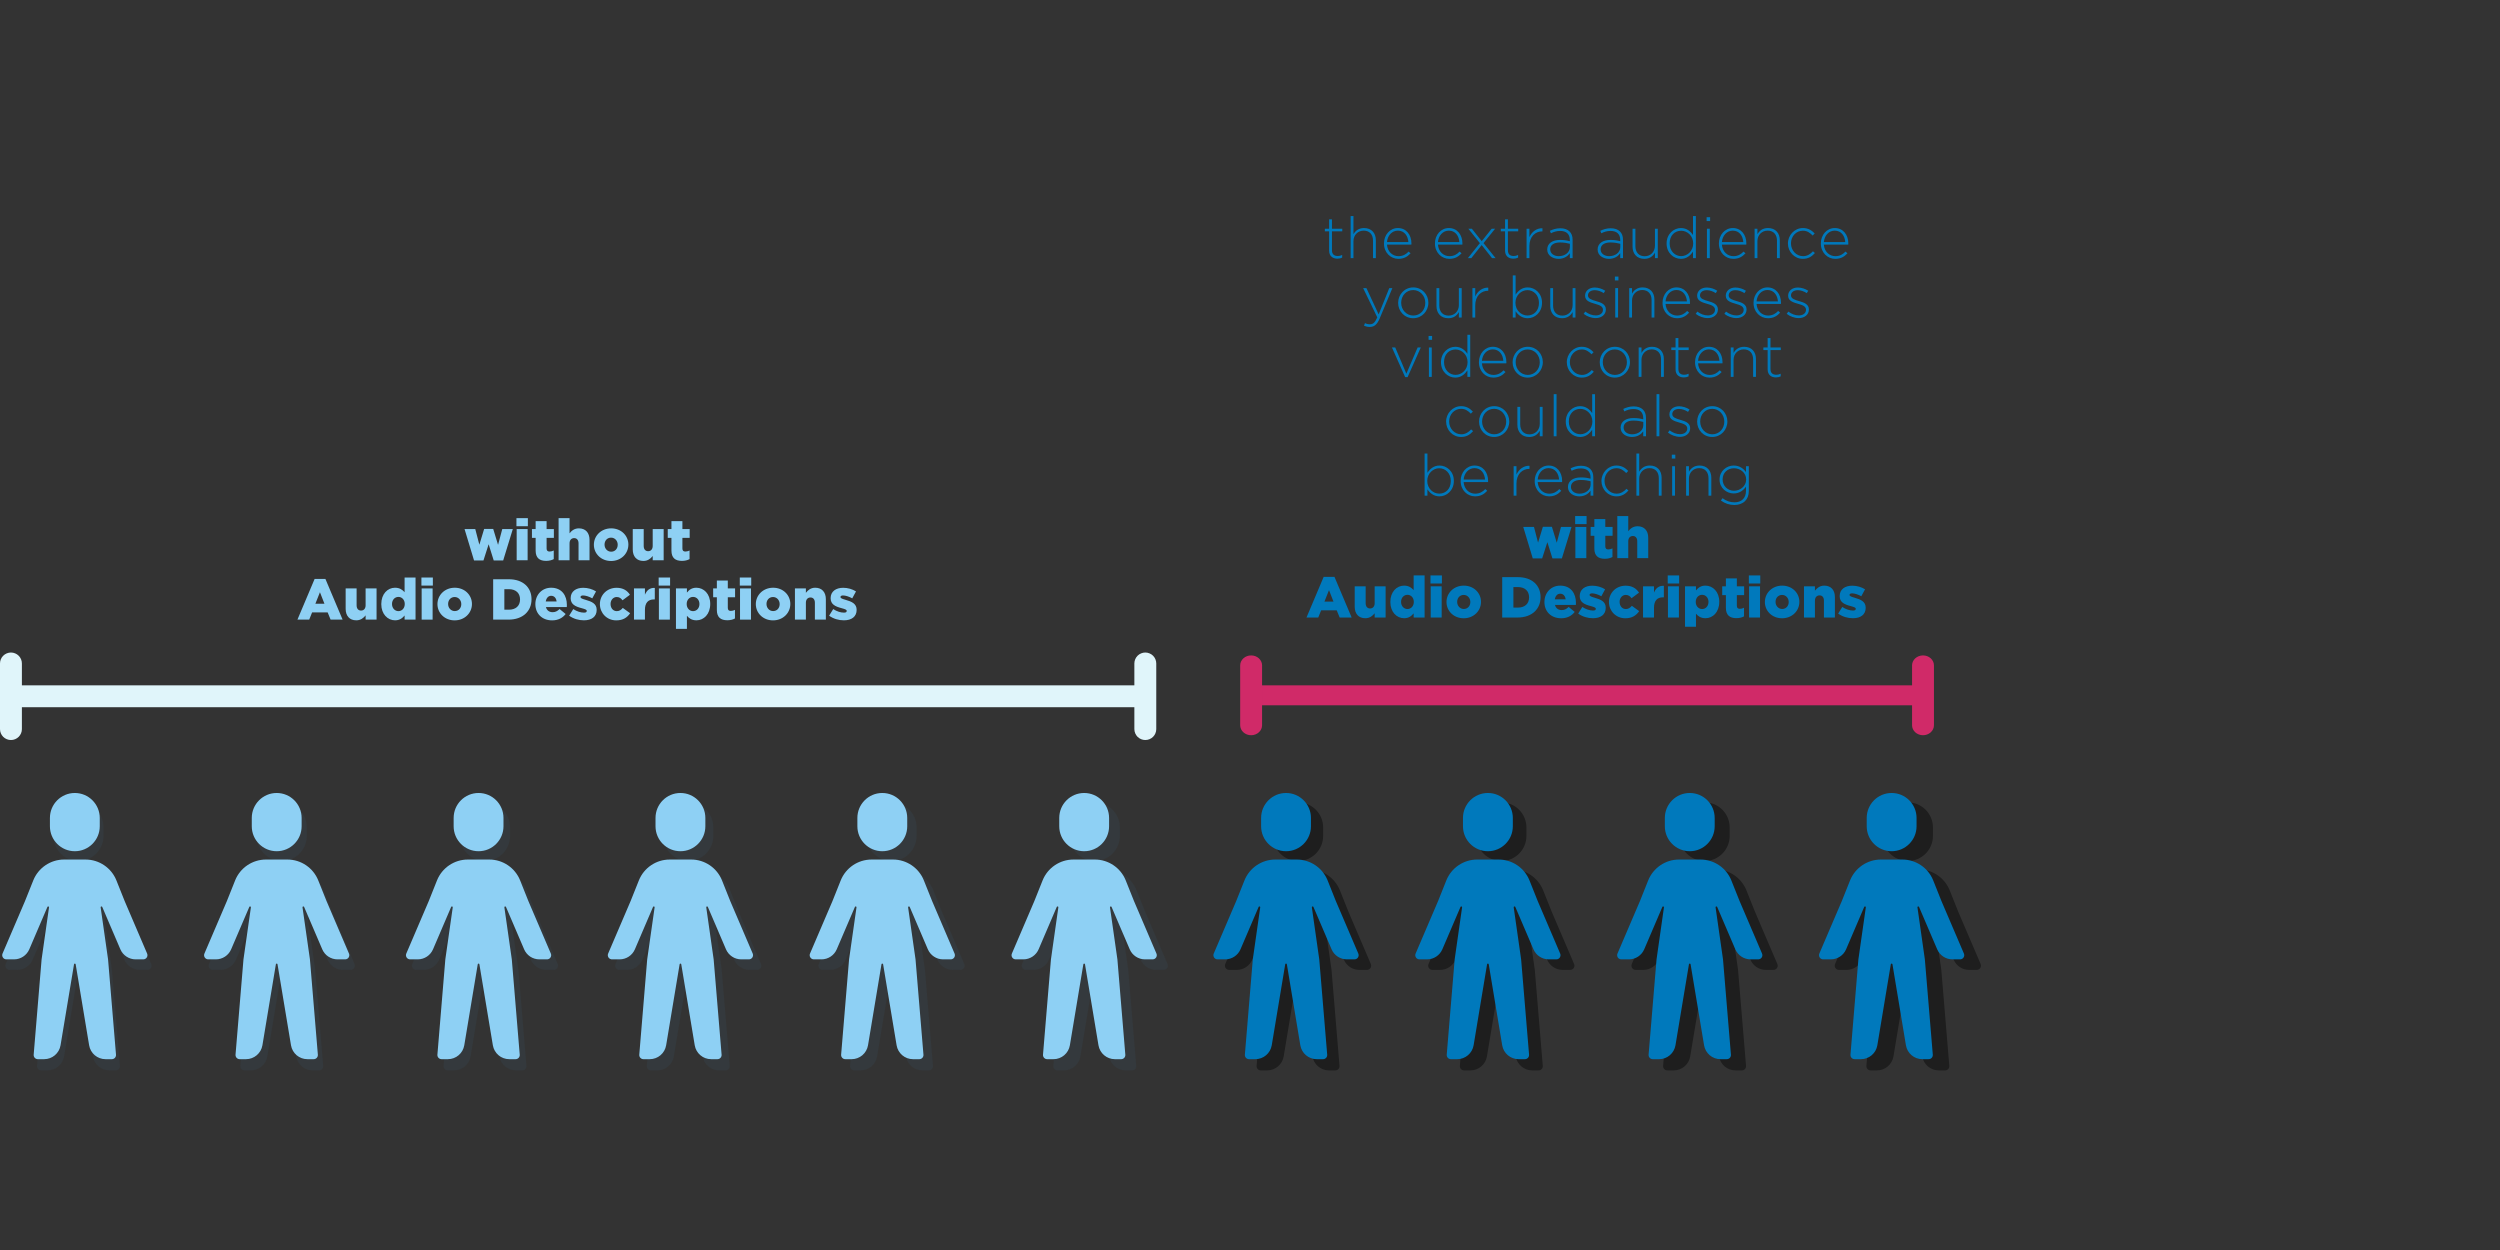 <?xml version="1.0" encoding="UTF-8"?>
<svg xmlns="http://www.w3.org/2000/svg" xmlns:xlink="http://www.w3.org/1999/xlink" width="800" zoomAndPan="magnify" viewBox="0 0 600 300" height="400" preserveAspectRatio="xMidYMid meet" version="1.0">
  <rect x="0" y="0" width="600" height="300" fill="#333333" stroke="none"/>
  <defs>
    <filter x="0%" y="0%" width="100%" height="100%" id="id1">
      <feColorMatrix values="0 0 0 0 1 0 0 0 0 1 0 0 0 0 1 0 0 0 1 0" color-interpolation-filters="sRGB"></feColorMatrix>
    </filter>
    <g></g>
    <mask id="id2">
      <g filter="url(#id1)">
        <rect x="-60" width="720" fill="#000000" y="-30" height="360" fill-opacity="0.42"></rect>
      </g>
    </mask>
    <clipPath id="id3">
      <path d="M 1 0.566 L 281 0.566 L 281 64.895 L 1 64.895 Z M 1 0.566 " clip-rule="nonzero"></path>
    </clipPath>
    <clipPath id="id4">
      <path d="M 293 0.566 L 475.68 0.566 L 475.68 64.895 L 293 64.895 Z M 293 0.566 " clip-rule="nonzero"></path>
    </clipPath>
    <clipPath id="id5">
      <rect x="0" width="476" y="0" height="66"></rect>
    </clipPath>
    <clipPath id="id6">
      <path d="M 0 190.316 L 278 190.316 L 278 254.203 L 0 254.203 Z M 0 190.316 " clip-rule="nonzero"></path>
    </clipPath>
    <clipPath id="id7">
      <path d="M 291 190.316 L 471.953 190.316 L 471.953 254.203 L 291 254.203 Z M 291 190.316 " clip-rule="nonzero"></path>
    </clipPath>
  </defs>
  <g mask="url(#id2)">
    <g transform="matrix(1, 0, 0, 1, -0, 192)">
      <g clip-path="url(#id5)">
        <g clip-path="url(#id3)">
          <path fill="#34414a" d="M 18.836 0.566 C 15.508 0.566 12.812 3.27 12.812 6.598 L 12.812 8.609 C 12.812 11.938 15.508 14.641 18.836 14.641 C 22.16 14.641 24.855 11.938 24.855 8.609 L 24.855 6.598 C 24.855 3.27 22.16 0.566 18.836 0.566 M 12.598 28.203 C 12.629 27.973 12.305 27.883 12.215 28.098 L 7.832 38.336 C 7.199 39.812 5.746 40.773 4.141 40.773 L 2.289 40.773 C 1.949 40.773 1.637 40.602 1.449 40.32 C 1.262 40.039 1.23 39.68 1.363 39.371 L 6.789 26.699 L 8.785 21.703 C 10.004 18.652 12.957 16.648 16.242 16.648 L 21.43 16.648 C 24.711 16.648 27.664 18.652 28.883 21.703 L 30.879 26.699 L 36.301 39.371 C 36.434 39.68 36.402 40.039 36.219 40.32 C 36.031 40.602 35.715 40.773 35.379 40.773 L 33.527 40.773 C 31.922 40.77 30.469 39.812 29.836 38.336 L 25.453 28.098 C 25.363 27.883 25.039 27.973 25.07 28.203 L 26.863 40.773 L 28.781 63.805 C 28.805 64.086 28.711 64.363 28.52 64.57 C 28.328 64.777 28.062 64.895 27.781 64.895 L 26.25 64.895 C 24.289 64.895 22.613 63.473 22.289 61.535 L 19.035 41.961 C 18.996 41.738 18.676 41.738 18.637 41.961 L 15.383 61.535 C 15.059 63.473 13.383 64.895 11.418 64.895 L 9.887 64.895 C 9.605 64.895 9.34 64.777 9.148 64.57 C 8.957 64.363 8.863 64.086 8.887 63.805 L 10.805 40.773 L 12.598 28.203 M 67.617 0.566 C 64.293 0.566 61.594 3.27 61.594 6.598 L 61.594 8.609 C 61.594 11.938 64.293 14.641 67.617 14.641 C 70.945 14.641 73.641 11.938 73.641 8.609 L 73.641 6.598 C 73.641 3.27 70.945 0.566 67.617 0.566 M 61.379 28.203 C 61.414 27.973 61.09 27.883 61 28.098 L 56.617 38.336 C 55.984 39.812 54.531 40.773 52.922 40.773 L 51.07 40.773 C 50.734 40.773 50.418 40.602 50.234 40.32 C 50.047 40.039 50.016 39.68 50.148 39.371 L 55.57 26.699 L 57.566 21.703 C 58.789 18.652 61.738 16.648 65.023 16.648 L 70.211 16.648 C 73.496 16.648 76.449 18.652 77.668 21.703 L 79.664 26.699 L 85.086 39.371 C 85.219 39.68 85.188 40.039 85 40.32 C 84.812 40.602 84.5 40.773 84.16 40.773 L 82.312 40.773 C 80.703 40.77 79.254 39.812 78.621 38.336 L 74.238 28.098 C 74.145 27.883 73.824 27.973 73.855 28.203 L 75.648 40.773 L 77.566 63.805 C 77.586 64.086 77.492 64.363 77.305 64.57 C 77.113 64.777 76.844 64.895 76.566 64.895 L 75.035 64.895 C 73.07 64.895 71.395 63.473 71.074 61.535 L 67.816 41.961 C 67.781 41.738 67.457 41.738 67.422 41.961 L 64.164 61.535 C 63.84 63.473 62.164 64.895 60.203 64.895 L 58.668 64.895 C 58.391 64.895 58.121 64.777 57.934 64.57 C 57.742 64.363 57.648 64.086 57.672 63.805 L 59.586 40.773 L 61.379 28.203 M 116.402 0.566 C 113.074 0.566 110.379 3.27 110.379 6.598 L 110.379 8.609 C 110.379 11.938 113.074 14.641 116.402 14.641 C 119.727 14.641 122.422 11.938 122.422 8.609 L 122.422 6.598 C 122.422 3.27 119.727 0.566 116.402 0.566 M 110.164 28.203 C 110.199 27.973 109.871 27.883 109.781 28.098 L 105.398 38.336 C 104.766 39.812 103.312 40.773 101.707 40.773 L 99.855 40.773 C 99.516 40.773 99.203 40.602 99.016 40.32 C 98.828 40.039 98.797 39.68 98.93 39.371 L 104.355 26.699 L 106.352 21.703 C 107.57 18.652 110.523 16.648 113.809 16.648 L 118.996 16.648 C 122.277 16.648 125.23 18.652 126.449 21.703 L 128.445 26.699 L 133.867 39.371 C 134 39.68 133.969 40.039 133.785 40.32 C 133.598 40.602 133.281 40.773 132.945 40.773 L 131.094 40.773 C 129.488 40.77 128.035 39.812 127.402 38.336 L 123.023 28.098 C 122.93 27.883 122.605 27.973 122.637 28.203 L 124.43 40.773 L 126.348 63.805 C 126.371 64.086 126.277 64.363 126.086 64.57 C 125.895 64.777 125.629 64.895 125.348 64.895 L 123.816 64.895 C 121.855 64.895 120.18 63.473 119.855 61.535 L 116.602 41.961 C 116.562 41.738 116.242 41.738 116.203 41.961 L 112.949 61.535 C 112.625 63.473 110.949 64.895 108.984 64.895 L 107.453 64.895 C 107.172 64.895 106.906 64.777 106.715 64.57 C 106.523 64.363 106.43 64.086 106.453 63.805 L 108.371 40.773 L 110.164 28.203 M 165.184 0.566 C 161.859 0.566 159.16 3.27 159.16 6.598 L 159.16 8.609 C 159.16 11.938 161.859 14.641 165.184 14.641 C 168.512 14.641 171.207 11.938 171.207 8.609 L 171.207 6.598 C 171.207 3.27 168.512 0.566 165.184 0.566 M 158.945 28.203 C 158.98 27.973 158.656 27.883 158.566 28.098 L 154.184 38.336 C 153.551 39.812 152.098 40.773 150.488 40.773 L 148.637 40.773 C 148.301 40.773 147.984 40.602 147.801 40.32 C 147.613 40.039 147.582 39.68 147.715 39.371 L 153.137 26.699 L 155.133 21.703 C 156.355 18.652 159.309 16.648 162.59 16.648 L 167.777 16.648 C 171.062 16.648 174.016 18.652 175.234 21.703 L 177.23 26.699 L 182.652 39.371 C 182.785 39.68 182.754 40.039 182.566 40.32 C 182.379 40.602 182.066 40.773 181.727 40.773 L 179.879 40.773 C 178.27 40.77 176.82 39.812 176.188 38.336 L 171.805 28.098 C 171.711 27.883 171.391 27.973 171.422 28.203 L 173.215 40.773 L 175.133 63.805 C 175.152 64.086 175.059 64.363 174.871 64.57 C 174.68 64.777 174.41 64.895 174.133 64.895 L 172.602 64.895 C 170.637 64.895 168.961 63.473 168.641 61.535 L 165.383 41.961 C 165.348 41.738 165.023 41.738 164.988 41.961 L 161.73 61.535 C 161.406 63.473 159.73 64.895 157.77 64.895 L 156.234 64.895 C 155.957 64.895 155.688 64.777 155.5 64.57 C 155.309 64.363 155.215 64.086 155.238 63.805 L 157.152 40.773 L 158.945 28.203 M 213.969 0.566 C 210.641 0.566 207.945 3.27 207.945 6.598 L 207.945 8.609 C 207.945 11.938 210.641 14.641 213.969 14.641 C 217.293 14.641 219.988 11.938 219.988 8.609 L 219.988 6.598 C 219.988 3.27 217.293 0.566 213.969 0.566 M 207.73 28.203 C 207.766 27.973 207.438 27.883 207.348 28.098 L 202.965 38.336 C 202.332 39.812 200.879 40.773 199.273 40.773 L 197.422 40.773 C 197.082 40.773 196.77 40.602 196.582 40.32 C 196.395 40.039 196.363 39.68 196.496 39.371 L 201.922 26.699 L 203.918 21.703 C 205.137 18.652 208.09 16.648 211.375 16.648 L 216.562 16.648 C 219.844 16.648 222.797 18.652 224.016 21.703 L 226.012 26.699 L 231.434 39.371 C 231.566 39.68 231.535 40.039 231.352 40.32 C 231.164 40.602 230.848 40.773 230.512 40.773 L 228.66 40.773 C 227.055 40.77 225.602 39.812 224.969 38.336 L 220.59 28.098 C 220.496 27.883 220.172 27.973 220.203 28.203 L 221.996 40.773 L 223.914 63.805 C 223.938 64.086 223.844 64.363 223.652 64.57 C 223.461 64.777 223.195 64.895 222.914 64.895 L 221.383 64.895 C 219.422 64.895 217.746 63.473 217.422 61.535 L 214.168 41.961 C 214.129 41.738 213.809 41.738 213.77 41.961 L 210.516 61.535 C 210.191 63.473 208.516 64.895 206.551 64.895 L 205.02 64.895 C 204.738 64.895 204.473 64.777 204.281 64.57 C 204.09 64.363 203.996 64.086 204.02 63.805 L 205.938 40.773 L 207.73 28.203 M 262.75 0.566 C 259.426 0.566 256.727 3.27 256.727 6.598 L 256.727 8.609 C 256.727 11.938 259.426 14.641 262.75 14.641 C 266.078 14.641 268.773 11.938 268.773 8.609 L 268.773 6.598 C 268.773 3.27 266.078 0.566 262.75 0.566 M 256.512 28.203 C 256.547 27.973 256.223 27.883 256.133 28.098 L 251.75 38.336 C 251.117 39.812 249.664 40.773 248.055 40.773 L 246.203 40.773 C 245.867 40.773 245.551 40.602 245.367 40.32 C 245.18 40.039 245.148 39.68 245.281 39.371 L 250.707 26.699 L 252.699 21.703 C 253.922 18.652 256.875 16.648 260.156 16.648 L 265.344 16.648 C 268.629 16.648 271.582 18.652 272.801 21.703 L 274.797 26.699 L 280.219 39.371 C 280.352 39.68 280.32 40.039 280.133 40.32 C 279.945 40.602 279.633 40.773 279.293 40.773 L 277.445 40.773 C 275.836 40.77 274.387 39.812 273.754 38.336 L 269.371 28.098 C 269.277 27.883 268.957 27.973 268.988 28.203 L 270.781 40.773 L 272.699 63.805 C 272.723 64.086 272.625 64.363 272.438 64.57 C 272.246 64.777 271.977 64.895 271.699 64.895 L 270.168 64.895 C 268.203 64.895 266.527 63.473 266.207 61.535 L 262.949 41.961 C 262.914 41.738 262.59 41.738 262.555 41.961 L 259.297 61.535 C 258.973 63.473 257.297 64.895 255.336 64.895 L 253.805 64.895 C 253.523 64.895 253.254 64.777 253.066 64.57 C 252.875 64.363 252.781 64.086 252.805 63.805 L 254.719 40.773 L 256.512 28.203 " fill-opacity="1" fill-rule="nonzero"></path>
        </g>
        <g clip-path="url(#id4)">
          <path fill="#000000" d="M 311.535 0.566 C 308.207 0.566 305.512 3.27 305.512 6.598 L 305.512 8.609 C 305.512 11.938 308.207 14.641 311.535 14.641 C 314.859 14.641 317.555 11.938 317.555 8.609 L 317.555 6.598 C 317.555 3.27 314.859 0.566 311.535 0.566 M 305.297 28.203 C 305.332 27.973 305.004 27.883 304.914 28.098 L 300.531 38.336 C 299.898 39.812 298.445 40.773 296.84 40.773 L 294.988 40.773 C 294.648 40.773 294.336 40.602 294.148 40.32 C 293.961 40.039 293.93 39.68 294.062 39.371 L 299.488 26.699 L 301.484 21.703 C 302.703 18.652 305.656 16.648 308.941 16.648 L 314.129 16.648 C 317.41 16.648 320.363 18.652 321.582 21.703 L 323.578 26.699 L 329 39.371 C 329.133 39.68 329.102 40.039 328.918 40.32 C 328.73 40.602 328.414 40.773 328.078 40.773 L 326.227 40.773 C 324.621 40.77 323.168 39.812 322.535 38.336 L 318.156 28.098 C 318.062 27.883 317.738 27.973 317.77 28.203 L 319.562 40.773 L 321.48 63.805 C 321.504 64.086 321.41 64.363 321.219 64.57 C 321.027 64.777 320.762 64.895 320.48 64.895 L 318.949 64.895 C 316.988 64.895 315.312 63.473 314.988 61.535 L 311.734 41.961 C 311.695 41.738 311.375 41.738 311.336 41.961 L 308.082 61.535 C 307.758 63.473 306.082 64.895 304.117 64.895 L 302.586 64.895 C 302.305 64.895 302.039 64.777 301.848 64.57 C 301.656 64.363 301.562 64.086 301.586 63.805 L 303.504 40.773 L 305.297 28.203 M 360.316 0.566 C 356.992 0.566 354.293 3.27 354.293 6.598 L 354.293 8.609 C 354.293 11.938 356.992 14.641 360.316 14.641 C 363.645 14.641 366.34 11.938 366.34 8.609 L 366.34 6.598 C 366.34 3.27 363.645 0.566 360.316 0.566 M 354.078 28.203 C 354.113 27.973 353.789 27.883 353.699 28.098 L 349.316 38.336 C 348.684 39.812 347.23 40.773 345.621 40.773 L 343.77 40.773 C 343.434 40.773 343.117 40.602 342.934 40.32 C 342.746 40.039 342.715 39.68 342.848 39.371 L 348.273 26.699 L 350.266 21.703 C 351.488 18.652 354.441 16.648 357.723 16.648 L 362.91 16.648 C 366.195 16.648 369.148 18.652 370.367 21.703 L 372.363 26.699 L 377.785 39.371 C 377.918 39.68 377.887 40.039 377.699 40.32 C 377.516 40.602 377.199 40.773 376.859 40.773 L 375.012 40.773 C 373.402 40.77 371.953 39.812 371.32 38.336 L 366.938 28.098 C 366.844 27.883 366.523 27.973 366.555 28.203 L 368.348 40.773 L 370.266 63.805 C 370.289 64.086 370.191 64.363 370.004 64.57 C 369.812 64.777 369.543 64.895 369.266 64.895 L 367.734 64.895 C 365.77 64.895 364.094 63.473 363.773 61.535 L 360.52 41.961 C 360.48 41.738 360.16 41.738 360.121 41.961 L 356.863 61.535 C 356.539 63.473 354.863 64.895 352.902 64.895 L 351.371 64.895 C 351.09 64.895 350.82 64.777 350.633 64.57 C 350.441 64.363 350.348 64.086 350.371 63.805 L 352.285 40.773 L 354.078 28.203 M 409.102 0.566 C 405.773 0.566 403.078 3.27 403.078 6.598 L 403.078 8.609 C 403.078 11.938 405.773 14.641 409.102 14.641 C 412.426 14.641 415.121 11.938 415.121 8.609 L 415.121 6.598 C 415.121 3.27 412.426 0.566 409.102 0.566 M 402.863 28.203 C 402.898 27.973 402.57 27.883 402.48 28.098 L 398.098 38.336 C 397.465 39.812 396.012 40.773 394.406 40.773 L 392.555 40.773 C 392.215 40.773 391.902 40.602 391.715 40.32 C 391.531 40.039 391.496 39.68 391.629 39.371 L 397.055 26.699 L 399.051 21.703 C 400.27 18.652 403.223 16.648 406.508 16.648 L 411.695 16.648 C 414.977 16.648 417.93 18.652 419.148 21.703 L 421.145 26.699 L 426.566 39.371 C 426.699 39.68 426.668 40.039 426.484 40.32 C 426.297 40.602 425.98 40.773 425.645 40.773 L 423.793 40.773 C 422.188 40.77 420.734 39.812 420.102 38.336 L 415.723 28.098 C 415.629 27.883 415.305 27.973 415.336 28.203 L 417.129 40.773 L 419.047 63.805 C 419.07 64.086 418.977 64.363 418.785 64.57 C 418.594 64.777 418.328 64.895 418.047 64.895 L 416.516 64.895 C 414.555 64.895 412.879 63.473 412.555 61.535 L 409.301 41.961 C 409.262 41.738 408.941 41.738 408.902 41.961 L 405.648 61.535 C 405.324 63.473 403.648 64.895 401.684 64.895 L 400.152 64.895 C 399.871 64.895 399.605 64.777 399.414 64.57 C 399.227 64.363 399.129 64.086 399.152 63.805 L 401.07 40.773 L 402.863 28.203 M 457.883 0.566 C 454.559 0.566 451.859 3.27 451.859 6.598 L 451.859 8.609 C 451.859 11.938 454.559 14.641 457.883 14.641 C 461.211 14.641 463.906 11.938 463.906 8.609 L 463.906 6.598 C 463.906 3.27 461.211 0.566 457.883 0.566 M 451.645 28.203 C 451.68 27.973 451.355 27.883 451.266 28.098 L 446.883 38.336 C 446.25 39.812 444.797 40.773 443.188 40.773 L 441.336 40.773 C 441 40.773 440.684 40.602 440.5 40.32 C 440.312 40.039 440.281 39.68 440.414 39.371 L 445.84 26.699 L 447.832 21.703 C 449.055 18.652 452.008 16.648 455.289 16.648 L 460.477 16.648 C 463.762 16.648 466.715 18.652 467.934 21.703 L 469.93 26.699 L 475.352 39.371 C 475.484 39.68 475.453 40.039 475.266 40.32 C 475.082 40.602 474.766 40.773 474.426 40.773 L 472.578 40.773 C 470.969 40.77 469.52 39.812 468.887 38.336 L 464.504 28.098 C 464.41 27.883 464.09 27.973 464.121 28.203 L 465.914 40.773 L 467.832 63.805 C 467.855 64.086 467.758 64.363 467.57 64.57 C 467.379 64.777 467.113 64.895 466.832 64.895 L 465.301 64.895 C 463.336 64.895 461.66 63.473 461.34 61.535 L 458.086 41.961 C 458.047 41.738 457.727 41.738 457.688 41.961 L 454.43 61.535 C 454.105 63.473 452.43 64.895 450.469 64.895 L 448.938 64.895 C 448.656 64.895 448.387 64.777 448.199 64.57 C 448.008 64.363 447.914 64.086 447.938 63.805 L 449.852 40.773 L 451.645 28.203 " fill-opacity="1" fill-rule="nonzero"></path>
        </g>
      </g>
    </g>
  </g>
  <g clip-path="url(#id6)">
    <path fill="#8ed0f4" d="M 17.961 190.316 C 14.656 190.316 11.98 193 11.98 196.309 L 11.98 198.305 C 11.98 201.609 14.656 204.293 17.961 204.293 C 21.262 204.293 23.941 201.609 23.941 198.305 L 23.941 196.309 C 23.941 193 21.262 190.316 17.961 190.316 M 11.766 217.766 C 11.801 217.535 11.477 217.445 11.387 217.656 L 7.035 227.824 C 6.406 229.293 4.961 230.246 3.367 230.246 L 1.527 230.246 C 1.191 230.246 0.879 230.078 0.695 229.797 C 0.512 229.516 0.477 229.164 0.609 228.855 L 5.996 216.27 L 7.98 211.309 C 9.191 208.277 12.125 206.289 15.383 206.289 L 20.535 206.289 C 23.797 206.289 26.73 208.277 27.941 211.309 L 29.922 216.27 L 35.309 228.855 C 35.441 229.164 35.406 229.516 35.223 229.797 C 35.039 230.078 34.727 230.246 34.391 230.246 L 32.551 230.246 C 30.957 230.246 29.516 229.293 28.887 227.824 L 24.535 217.656 C 24.445 217.445 24.121 217.535 24.156 217.766 L 25.934 230.246 L 27.84 253.121 C 27.863 253.398 27.766 253.676 27.578 253.879 C 27.391 254.086 27.125 254.203 26.848 254.203 L 25.324 254.203 C 23.375 254.203 21.711 252.789 21.391 250.867 L 18.16 231.426 C 18.121 231.203 17.801 231.203 17.766 231.426 L 14.531 250.867 C 14.211 252.793 12.547 254.203 10.594 254.203 L 9.074 254.203 C 8.797 254.203 8.531 254.086 8.34 253.879 C 8.152 253.676 8.059 253.398 8.082 253.121 L 9.984 230.246 L 11.766 217.766 M 66.406 190.316 C 63.105 190.316 60.426 193 60.426 196.309 L 60.426 198.305 C 60.426 201.609 63.105 204.293 66.406 204.293 C 69.711 204.293 72.391 201.609 72.391 198.305 L 72.391 196.309 C 72.391 193 69.711 190.316 66.406 190.316 M 60.215 217.766 C 60.246 217.535 59.926 217.445 59.836 217.656 L 55.48 227.824 C 54.852 229.293 53.41 230.246 51.812 230.246 L 49.977 230.246 C 49.641 230.246 49.328 230.078 49.141 229.797 C 48.957 229.516 48.926 229.164 49.059 228.855 L 54.445 216.27 L 56.426 211.309 C 57.637 208.277 60.57 206.289 63.832 206.289 L 68.984 206.289 C 72.246 206.289 75.176 208.277 76.387 211.309 L 78.371 216.27 L 83.754 228.855 C 83.887 229.164 83.855 229.516 83.672 229.797 C 83.488 230.078 83.172 230.246 82.84 230.246 L 81 230.246 C 79.406 230.246 77.965 229.293 77.336 227.824 L 72.984 217.656 C 72.891 217.445 72.57 217.535 72.602 217.766 L 74.383 230.246 L 76.285 253.121 C 76.309 253.398 76.215 253.676 76.027 253.879 C 75.84 254.086 75.574 254.203 75.293 254.203 L 73.773 254.203 C 71.824 254.203 70.16 252.789 69.84 250.867 L 66.605 231.426 C 66.57 231.203 66.25 231.203 66.211 231.426 L 62.98 250.867 C 62.656 252.793 60.992 254.203 59.043 254.203 L 57.523 254.203 C 57.242 254.203 56.977 254.086 56.789 253.879 C 56.602 253.676 56.508 253.398 56.527 253.121 L 58.434 230.246 L 60.215 217.766 M 114.855 190.316 C 111.551 190.316 108.875 193 108.875 196.309 L 108.875 198.305 C 108.875 201.609 111.551 204.293 114.855 204.293 C 118.16 204.293 120.836 201.609 120.836 198.305 L 120.836 196.309 C 120.836 193 118.16 190.316 114.855 190.316 M 108.66 217.766 C 108.695 217.535 108.371 217.445 108.281 217.656 L 103.93 227.824 C 103.301 229.293 101.859 230.246 100.262 230.246 L 98.422 230.246 C 98.09 230.246 97.773 230.078 97.59 229.797 C 97.406 229.516 97.375 229.164 97.508 228.855 L 102.895 216.27 L 104.875 211.309 C 106.086 208.277 109.02 206.289 112.281 206.289 L 117.434 206.289 C 120.691 206.289 123.625 208.277 124.836 211.309 L 126.816 216.27 L 132.203 228.855 C 132.336 229.164 132.305 229.516 132.117 229.797 C 131.934 230.078 131.621 230.246 131.285 230.246 L 129.449 230.246 C 127.852 230.246 126.41 229.293 125.785 227.824 L 121.43 217.656 C 121.34 217.445 121.02 217.535 121.051 217.766 L 122.832 230.246 L 124.734 253.121 C 124.758 253.398 124.664 253.676 124.477 253.879 C 124.285 254.086 124.02 254.203 123.742 254.203 L 122.219 254.203 C 120.27 254.203 118.609 252.789 118.285 250.867 L 115.055 231.426 C 115.016 231.203 114.699 231.203 114.66 231.426 L 111.426 250.867 C 111.105 252.793 109.441 254.203 107.492 254.203 L 105.969 254.203 C 105.691 254.203 105.426 254.086 105.238 253.879 C 105.047 253.676 104.953 253.398 104.977 253.121 L 106.879 230.246 L 108.66 217.766 M 163.305 190.316 C 160 190.316 157.324 193 157.324 196.309 L 157.324 198.305 C 157.324 201.609 160 204.293 163.305 204.293 C 166.605 204.293 169.285 201.609 169.285 198.305 L 169.285 196.309 C 169.285 193 166.605 190.316 163.305 190.316 M 157.109 217.766 C 157.145 217.535 156.82 217.445 156.73 217.656 L 152.379 227.824 C 151.75 229.293 150.305 230.246 148.711 230.246 L 146.871 230.246 C 146.535 230.246 146.223 230.078 146.039 229.797 C 145.855 229.516 145.82 229.164 145.953 228.855 L 151.34 216.27 L 153.324 211.309 C 154.535 208.277 157.469 206.289 160.727 206.289 L 165.879 206.289 C 169.141 206.289 172.074 208.277 173.285 211.309 L 175.266 216.27 L 180.652 228.855 C 180.785 229.164 180.75 229.516 180.566 229.797 C 180.383 230.078 180.07 230.246 179.734 230.246 L 177.895 230.246 C 176.301 230.246 174.859 229.293 174.23 227.824 L 169.879 217.656 C 169.789 217.445 169.465 217.535 169.5 217.766 L 171.277 230.246 L 173.184 253.121 C 173.207 253.398 173.109 253.676 172.922 253.879 C 172.734 254.086 172.469 254.203 172.191 254.203 L 170.668 254.203 C 168.719 254.203 167.055 252.789 166.734 250.867 L 163.504 231.426 C 163.465 231.203 163.145 231.203 163.109 231.426 L 159.875 250.867 C 159.555 252.793 157.891 254.203 155.938 254.203 L 154.418 254.203 C 154.141 254.203 153.875 254.086 153.684 253.879 C 153.496 253.676 153.402 253.398 153.426 253.121 L 155.328 230.246 L 157.109 217.766 M 211.75 190.316 C 208.449 190.316 205.77 193 205.77 196.309 L 205.77 198.305 C 205.77 201.609 208.449 204.293 211.75 204.293 C 215.055 204.293 217.734 201.609 217.734 198.305 L 217.734 196.309 C 217.734 193 215.055 190.316 211.75 190.316 M 205.559 217.766 C 205.59 217.535 205.27 217.445 205.18 217.656 L 200.824 227.824 C 200.195 229.293 198.754 230.246 197.156 230.246 L 195.32 230.246 C 194.984 230.246 194.672 230.078 194.488 229.797 C 194.301 229.516 194.27 229.164 194.402 228.855 L 199.789 216.27 L 201.77 211.309 C 202.984 208.277 205.914 206.289 209.176 206.289 L 214.328 206.289 C 217.59 206.289 220.52 208.277 221.73 211.309 L 223.715 216.27 L 229.098 228.855 C 229.23 229.164 229.199 229.516 229.016 229.797 C 228.832 230.078 228.516 230.246 228.184 230.246 L 226.344 230.246 C 224.75 230.246 223.309 229.293 222.68 227.824 L 218.328 217.656 C 218.234 217.445 217.914 217.535 217.945 217.766 L 219.727 230.246 L 221.629 253.121 C 221.652 253.398 221.559 253.676 221.371 253.879 C 221.184 254.086 220.918 254.203 220.637 254.203 L 219.117 254.203 C 217.168 254.203 215.504 252.789 215.184 250.867 L 211.949 231.426 C 211.914 231.203 211.594 231.203 211.555 231.426 L 208.324 250.867 C 208 252.793 206.336 254.203 204.387 254.203 L 202.867 254.203 C 202.586 254.203 202.32 254.086 202.133 253.879 C 201.945 253.676 201.852 253.398 201.871 253.121 L 203.777 230.246 L 205.559 217.766 M 260.199 190.316 C 256.895 190.316 254.219 193 254.219 196.309 L 254.219 198.305 C 254.219 201.609 256.895 204.293 260.199 204.293 C 263.504 204.293 266.18 201.609 266.18 198.305 L 266.18 196.309 C 266.18 193 263.504 190.316 260.199 190.316 M 254.004 217.766 C 254.039 217.535 253.715 217.445 253.625 217.656 L 249.273 227.824 C 248.645 229.293 247.203 230.246 245.605 230.246 L 243.766 230.246 C 243.434 230.246 243.117 230.078 242.934 229.797 C 242.75 229.516 242.719 229.164 242.852 228.855 L 248.238 216.27 L 250.219 211.309 C 251.43 208.277 254.363 206.289 257.625 206.289 L 262.777 206.289 C 266.035 206.289 268.969 208.277 270.18 211.309 L 272.164 216.27 L 277.547 228.855 C 277.68 229.164 277.648 229.516 277.465 229.797 C 277.277 230.078 276.965 230.246 276.629 230.246 L 274.793 230.246 C 273.195 230.246 271.754 229.293 271.129 227.824 L 266.773 217.656 C 266.684 217.445 266.363 217.535 266.395 217.766 L 268.176 230.246 L 270.078 253.121 C 270.102 253.398 270.008 253.676 269.82 253.879 C 269.629 254.086 269.363 254.203 269.086 254.203 L 267.566 254.203 C 265.617 254.203 263.953 252.789 263.633 250.867 L 260.398 231.426 C 260.359 231.203 260.043 231.203 260.004 231.426 L 256.77 250.867 C 256.449 252.793 254.785 254.203 252.836 254.203 L 251.312 254.203 C 251.035 254.203 250.77 254.086 250.582 253.879 C 250.391 253.676 250.297 253.398 250.32 253.121 L 252.227 230.246 L 254.004 217.766 " fill-opacity="1" fill-rule="nonzero"></path>
  </g>
  <g clip-path="url(#id7)">
    <path fill="#0079bc" d="M 308.648 190.316 C 305.344 190.316 302.668 193 302.668 196.309 L 302.668 198.305 C 302.668 201.609 305.344 204.293 308.648 204.293 C 311.949 204.293 314.629 201.609 314.629 198.305 L 314.629 196.309 C 314.629 193 311.949 190.316 308.648 190.316 M 302.453 217.766 C 302.488 217.535 302.164 217.445 302.074 217.656 L 297.723 227.824 C 297.094 229.293 295.648 230.246 294.055 230.246 L 292.215 230.246 C 291.879 230.246 291.566 230.078 291.383 229.797 C 291.199 229.516 291.164 229.164 291.297 228.855 L 296.684 216.27 L 298.668 211.309 C 299.879 208.277 302.812 206.289 306.07 206.289 L 311.223 206.289 C 314.484 206.289 317.418 208.277 318.629 211.309 L 320.609 216.27 L 325.996 228.855 C 326.129 229.164 326.094 229.516 325.91 229.797 C 325.727 230.078 325.414 230.246 325.078 230.246 L 323.238 230.246 C 321.645 230.246 320.203 229.293 319.574 227.824 L 315.223 217.656 C 315.133 217.445 314.809 217.535 314.844 217.766 L 316.621 230.246 L 318.527 253.121 C 318.551 253.398 318.457 253.676 318.266 253.879 C 318.078 254.086 317.812 254.203 317.535 254.203 L 316.012 254.203 C 314.062 254.203 312.398 252.789 312.078 250.867 L 308.848 231.426 C 308.809 231.203 308.488 231.203 308.453 231.426 L 305.219 250.867 C 304.898 252.793 303.234 254.203 301.281 254.203 L 299.762 254.203 C 299.484 254.203 299.219 254.086 299.027 253.879 C 298.84 253.676 298.746 253.398 298.77 253.121 L 300.672 230.246 L 302.453 217.766 M 357.094 190.316 C 353.793 190.316 351.113 193 351.113 196.309 L 351.113 198.305 C 351.113 201.609 353.793 204.293 357.094 204.293 C 360.398 204.293 363.078 201.609 363.078 198.305 L 363.078 196.309 C 363.078 193 360.398 190.316 357.094 190.316 M 350.902 217.766 C 350.934 217.535 350.613 217.445 350.523 217.656 L 346.168 227.824 C 345.539 229.293 344.098 230.246 342.5 230.246 L 340.664 230.246 C 340.328 230.246 340.016 230.078 339.832 229.797 C 339.645 229.516 339.613 229.164 339.746 228.855 L 345.133 216.27 L 347.113 211.309 C 348.328 208.277 351.258 206.289 354.52 206.289 L 359.672 206.289 C 362.934 206.289 365.863 208.277 367.078 211.309 L 369.059 216.27 L 374.441 228.855 C 374.574 229.164 374.543 229.516 374.359 229.797 C 374.176 230.078 373.863 230.246 373.527 230.246 L 371.688 230.246 C 370.094 230.246 368.652 229.293 368.023 227.824 L 363.672 217.656 C 363.578 217.445 363.258 217.535 363.289 217.766 L 365.07 230.246 L 366.977 253.121 C 366.996 253.398 366.902 253.676 366.715 253.879 C 366.527 254.086 366.262 254.203 365.98 254.203 L 364.461 254.203 C 362.512 254.203 360.848 252.789 360.527 250.867 L 357.297 231.426 C 357.258 231.203 356.938 231.203 356.898 231.426 L 353.668 250.867 C 353.344 252.793 351.68 254.203 349.73 254.203 L 348.211 254.203 C 347.93 254.203 347.664 254.086 347.477 253.879 C 347.289 253.676 347.195 253.398 347.215 253.121 L 349.121 230.246 L 350.902 217.766 M 405.543 190.316 C 402.242 190.316 399.562 193 399.562 196.309 L 399.562 198.305 C 399.562 201.609 402.242 204.293 405.543 204.293 C 408.848 204.293 411.523 201.609 411.523 198.305 L 411.523 196.309 C 411.523 193 408.848 190.316 405.543 190.316 M 399.348 217.766 C 399.383 217.535 399.059 217.445 398.969 217.656 L 394.617 227.824 C 393.988 229.293 392.547 230.246 390.949 230.246 L 389.109 230.246 C 388.777 230.246 388.465 230.078 388.277 229.797 C 388.094 229.516 388.062 229.164 388.195 228.855 L 393.582 216.27 L 395.562 211.309 C 396.773 208.277 399.707 206.289 402.969 206.289 L 408.121 206.289 C 411.379 206.289 414.312 208.277 415.523 211.309 L 417.508 216.27 L 422.891 228.855 C 423.023 229.164 422.992 229.516 422.809 229.797 C 422.621 230.078 422.309 230.246 421.973 230.246 L 420.137 230.246 C 418.539 230.246 417.102 229.293 416.473 227.824 L 412.117 217.656 C 412.027 217.445 411.707 217.535 411.738 217.766 L 413.52 230.246 L 415.422 253.121 C 415.445 253.398 415.352 253.676 415.164 253.879 C 414.973 254.086 414.707 254.203 414.43 254.203 L 412.91 254.203 C 410.961 254.203 409.297 252.789 408.977 250.867 L 405.742 231.426 C 405.707 231.203 405.387 231.203 405.348 231.426 L 402.113 250.867 C 401.793 252.793 400.129 254.203 398.18 254.203 L 396.656 254.203 C 396.379 254.203 396.113 254.086 395.926 253.879 C 395.734 253.676 395.641 253.398 395.664 253.121 L 397.57 230.246 L 399.348 217.766 M 453.992 190.316 C 450.688 190.316 448.012 193 448.012 196.309 L 448.012 198.305 C 448.012 201.609 450.688 204.293 453.992 204.293 C 457.293 204.293 459.973 201.609 459.973 198.305 L 459.973 196.309 C 459.973 193 457.293 190.316 453.992 190.316 M 447.797 217.766 C 447.832 217.535 447.508 217.445 447.418 217.656 L 443.066 227.824 C 442.438 229.293 440.992 230.246 439.398 230.246 L 437.559 230.246 C 437.223 230.246 436.91 230.078 436.727 229.797 C 436.543 229.516 436.512 229.164 436.641 228.855 L 442.027 216.27 L 444.012 211.309 C 445.223 208.277 448.156 206.289 451.414 206.289 L 456.566 206.289 C 459.828 206.289 462.762 208.277 463.973 211.309 L 465.953 216.27 L 471.34 228.855 C 471.473 229.164 471.441 229.516 471.254 229.797 C 471.07 230.078 470.758 230.246 470.422 230.246 L 468.582 230.246 C 466.988 230.246 465.547 229.293 464.918 227.824 L 460.566 217.656 C 460.477 217.445 460.152 217.535 460.188 217.766 L 461.965 230.246 L 463.871 253.121 C 463.895 253.398 463.801 253.676 463.609 253.879 C 463.422 254.086 463.156 254.203 462.879 254.203 L 461.355 254.203 C 459.406 254.203 457.742 252.789 457.422 250.867 L 454.191 231.426 C 454.152 231.203 453.836 231.203 453.797 231.426 L 450.562 250.867 C 450.242 252.793 448.578 254.203 446.625 254.203 L 445.105 254.203 C 444.828 254.203 444.562 254.086 444.371 253.879 C 444.184 253.676 444.09 253.398 444.113 253.121 L 446.016 230.246 L 447.797 217.766 " fill-opacity="1" fill-rule="nonzero"></path>
  </g>
  <path stroke-linecap="butt" transform="matrix(5.255, 0, -0, 4.789, 297.643, 166.876)" fill="none" stroke-linejoin="miter" d="M 0.75 -0 L 30.934 -0 " stroke="#d02a68" stroke-width="1" stroke-opacity="1" stroke-miterlimit="4"></path>
  <path fill="#d02a68" d="M 300.27 157.301 C 300.617 157.301 300.953 157.359 301.277 157.48 C 301.598 157.602 301.883 157.777 302.129 158 C 302.375 158.227 302.562 158.484 302.699 158.777 C 302.832 159.07 302.898 159.375 302.898 159.695 L 302.898 174.059 C 302.898 174.375 302.832 174.684 302.699 174.977 C 302.562 175.27 302.375 175.527 302.129 175.754 C 301.883 175.977 301.598 176.148 301.277 176.27 C 300.953 176.395 300.617 176.453 300.27 176.453 C 299.922 176.453 299.586 176.395 299.266 176.27 C 298.941 176.148 298.66 175.977 298.414 175.754 C 298.164 175.527 297.977 175.27 297.844 174.977 C 297.711 174.684 297.645 174.375 297.645 174.059 L 297.645 159.695 C 297.645 159.375 297.711 159.07 297.844 158.777 C 297.977 158.484 298.164 158.227 298.414 158 C 298.66 157.777 298.941 157.602 299.266 157.48 C 299.586 157.359 299.922 157.301 300.27 157.301 Z M 300.27 157.301 " fill-opacity="1" fill-rule="nonzero"></path>
  <path fill="#d02a68" d="M 461.523 157.301 C 461.871 157.301 462.207 157.359 462.527 157.48 C 462.852 157.602 463.133 157.777 463.379 158 C 463.625 158.227 463.816 158.484 463.949 158.777 C 464.082 159.07 464.148 159.375 464.148 159.695 L 464.148 174.059 C 464.148 174.375 464.082 174.684 463.949 174.977 C 463.816 175.27 463.625 175.527 463.379 175.754 C 463.133 175.977 462.852 176.148 462.527 176.27 C 462.207 176.395 461.871 176.453 461.523 176.453 C 461.176 176.453 460.84 176.395 460.516 176.27 C 460.195 176.148 459.91 175.977 459.664 175.754 C 459.418 175.527 459.227 175.27 459.094 174.977 C 458.961 174.684 458.895 174.375 458.895 174.059 L 458.895 159.695 C 458.895 159.375 458.961 159.07 459.094 158.777 C 459.227 158.484 459.418 158.227 459.664 158 C 459.91 157.777 460.195 157.602 460.516 157.48 C 460.84 157.359 461.176 157.301 461.523 157.301 Z M 461.523 157.301 " fill-opacity="1" fill-rule="nonzero"></path>
  <path stroke-linecap="butt" transform="matrix(5.254, 0, 0, 5.25, 0, 167.107)" fill="none" stroke-linejoin="miter" d="M 0.75 -0 L 52.065 -0 " stroke="#e0f5fa" stroke-width="1" stroke-opacity="1" stroke-miterlimit="4"></path>
  <path fill="#e0f5fa" d="M 2.629 156.605 C 2.977 156.605 3.312 156.672 3.633 156.809 C 3.953 156.941 4.238 157.129 4.484 157.375 C 4.73 157.621 4.922 157.906 5.055 158.227 C 5.188 158.551 5.254 158.883 5.254 159.23 L 5.254 174.98 C 5.254 175.332 5.188 175.664 5.055 175.988 C 4.922 176.309 4.73 176.594 4.484 176.84 C 4.238 177.086 3.953 177.273 3.633 177.406 C 3.312 177.539 2.977 177.605 2.629 177.605 C 2.277 177.605 1.945 177.539 1.621 177.406 C 1.301 177.273 1.016 177.086 0.77 176.84 C 0.523 176.594 0.332 176.309 0.199 175.988 C 0.066 175.664 0 175.332 0 174.98 L 0 159.23 C 0 158.883 0.066 158.551 0.199 158.227 C 0.332 157.906 0.523 157.621 0.77 157.375 C 1.016 157.129 1.301 156.941 1.621 156.809 C 1.945 156.672 2.277 156.605 2.629 156.605 Z M 2.629 156.605 " fill-opacity="1" fill-rule="nonzero"></path>
  <path fill="#e0f5fa" d="M 274.875 156.605 C 275.223 156.605 275.559 156.672 275.879 156.809 C 276.203 156.941 276.488 157.129 276.734 157.375 C 276.98 157.621 277.168 157.906 277.301 158.227 C 277.434 158.551 277.504 158.883 277.504 159.23 L 277.504 174.98 C 277.504 175.332 277.434 175.664 277.301 175.988 C 277.168 176.309 276.98 176.594 276.734 176.84 C 276.488 177.086 276.203 177.273 275.879 177.406 C 275.559 177.539 275.223 177.605 274.875 177.605 C 274.527 177.605 274.191 177.539 273.871 177.406 C 273.547 177.273 273.266 177.086 273.016 176.84 C 272.77 176.594 272.582 176.309 272.449 175.988 C 272.316 175.664 272.246 175.332 272.246 174.98 L 272.246 159.23 C 272.246 158.883 272.316 158.551 272.449 158.227 C 272.582 157.906 272.77 157.621 273.016 157.375 C 273.266 157.129 273.547 156.941 273.871 156.809 C 274.191 156.672 274.527 156.605 274.875 156.605 Z M 274.875 156.605 " fill-opacity="1" fill-rule="nonzero"></path>
  <g fill="#0079bc" fill-opacity="1">
    <g transform="translate(317.33, 61.956)">
      <g>
        <path d="M 3.641 0.125 C 4.086 0.125 4.43 0.043 4.789 -0.125 L 4.789 -0.762 C 4.391 -0.582 4.098 -0.512 3.754 -0.512 C 2.934 -0.512 2.34 -0.871 2.34 -1.883 L 2.34 -6.438 L 4.816 -6.438 L 4.816 -7.062 L 2.34 -7.062 L 2.34 -9.316 L 1.66 -9.316 L 1.66 -7.062 L 0.637 -7.062 L 0.637 -6.438 L 1.66 -6.438 L 1.66 -1.812 C 1.66 -0.473 2.547 0.125 3.641 0.125 Z M 3.641 0.125 "></path>
      </g>
    </g>
  </g>
  <g fill="#0079bc" fill-opacity="1">
    <g transform="translate(322.866, 61.956)">
      <g>
        <path d="M 1.289 0 L 1.965 0 L 1.965 -4.086 C 1.965 -5.551 3.031 -6.605 4.418 -6.605 C 5.844 -6.605 6.66 -5.648 6.66 -4.195 L 6.66 0 L 7.336 0 L 7.336 -4.32 C 7.336 -6.008 6.301 -7.227 4.512 -7.227 C 3.227 -7.227 2.438 -6.578 1.965 -5.746 L 1.965 -10.105 L 1.289 -10.105 Z M 1.289 0 "></path>
      </g>
    </g>
  </g>
  <g fill="#0079bc" fill-opacity="1">
    <g transform="translate(331.35, 61.956)">
      <g>
        <path d="M 4.266 0.168 C 5.621 0.168 6.465 -0.387 7.188 -1.164 L 6.715 -1.578 C 6.133 -0.957 5.387 -0.473 4.293 -0.473 C 2.906 -0.473 1.648 -1.496 1.523 -3.254 L 7.379 -3.254 C 7.395 -3.363 7.395 -3.406 7.395 -3.531 C 7.395 -5.621 6.133 -7.227 4.152 -7.227 C 2.242 -7.227 0.805 -5.594 0.805 -3.543 L 0.805 -3.516 C 0.805 -1.316 2.41 0.168 4.266 0.168 Z M 1.523 -3.863 C 1.648 -5.426 2.727 -6.605 4.125 -6.605 C 5.746 -6.605 6.562 -5.289 6.66 -3.863 Z M 1.523 -3.863 "></path>
      </g>
    </g>
  </g>
  <g fill="#0079bc" fill-opacity="1">
    <g transform="translate(339.432, 61.956)">
      <g></g>
    </g>
  </g>
  <g fill="#0079bc" fill-opacity="1">
    <g transform="translate(343.584, 61.956)">
      <g>
        <path d="M 4.266 0.168 C 5.621 0.168 6.465 -0.387 7.188 -1.164 L 6.715 -1.578 C 6.133 -0.957 5.387 -0.473 4.293 -0.473 C 2.906 -0.473 1.648 -1.496 1.523 -3.254 L 7.379 -3.254 C 7.395 -3.363 7.395 -3.406 7.395 -3.531 C 7.395 -5.621 6.133 -7.227 4.152 -7.227 C 2.242 -7.227 0.805 -5.594 0.805 -3.543 L 0.805 -3.516 C 0.805 -1.316 2.41 0.168 4.266 0.168 Z M 1.523 -3.863 C 1.648 -5.426 2.727 -6.605 4.125 -6.605 C 5.746 -6.605 6.562 -5.289 6.66 -3.863 Z M 1.523 -3.863 "></path>
      </g>
    </g>
  </g>
  <g fill="#0079bc" fill-opacity="1">
    <g transform="translate(351.667, 61.956)">
      <g>
        <path d="M 6.426 0 L 7.27 0 L 4.375 -3.613 L 7.156 -7.062 L 6.34 -7.062 L 3.945 -4.07 L 1.578 -7.062 L 0.734 -7.062 L 3.504 -3.602 L 0.621 0 L 1.441 0 L 3.934 -3.145 Z M 6.426 0 "></path>
      </g>
    </g>
  </g>
  <g fill="#0079bc" fill-opacity="1">
    <g transform="translate(359.555, 61.956)">
      <g>
        <path d="M 3.641 0.125 C 4.086 0.125 4.43 0.043 4.789 -0.125 L 4.789 -0.762 C 4.391 -0.582 4.098 -0.512 3.754 -0.512 C 2.934 -0.512 2.34 -0.871 2.34 -1.883 L 2.34 -6.438 L 4.816 -6.438 L 4.816 -7.062 L 2.34 -7.062 L 2.34 -9.316 L 1.66 -9.316 L 1.66 -7.062 L 0.637 -7.062 L 0.637 -6.438 L 1.66 -6.438 L 1.66 -1.812 C 1.66 -0.473 2.547 0.125 3.641 0.125 Z M 3.641 0.125 "></path>
      </g>
    </g>
  </g>
  <g fill="#0079bc" fill-opacity="1">
    <g transform="translate(365.091, 61.956)">
      <g>
        <path d="M 1.289 0 L 1.965 0 L 1.965 -2.895 C 1.965 -5.191 3.391 -6.426 5.027 -6.426 L 5.094 -6.426 L 5.094 -7.172 C 3.695 -7.227 2.52 -6.312 1.965 -5.055 L 1.965 -7.062 L 1.289 -7.062 Z M 1.289 0 "></path>
      </g>
    </g>
  </g>
  <g fill="#0079bc" fill-opacity="1">
    <g transform="translate(370.627, 61.956)">
      <g>
        <path d="M 3.434 0.168 C 4.777 0.168 5.648 -0.5 6.133 -1.176 L 6.133 0 L 6.797 0 L 6.797 -4.402 C 6.797 -5.273 6.547 -5.926 6.078 -6.395 C 5.566 -6.91 4.805 -7.172 3.848 -7.172 C 2.879 -7.172 2.117 -6.922 1.344 -6.562 L 1.594 -5.969 C 2.242 -6.301 2.949 -6.535 3.809 -6.535 C 5.262 -6.535 6.133 -5.801 6.133 -4.375 L 6.133 -4.07 C 5.453 -4.25 4.777 -4.375 3.793 -4.375 C 1.965 -4.375 0.707 -3.543 0.707 -2.078 L 0.707 -2.051 C 0.707 -0.582 2.117 0.168 3.434 0.168 Z M 3.477 -0.473 C 2.395 -0.473 1.426 -1.066 1.426 -2.09 L 1.426 -2.117 C 1.426 -3.102 2.258 -3.766 3.754 -3.766 C 4.762 -3.766 5.551 -3.602 6.148 -3.449 L 6.148 -2.645 C 6.148 -1.355 4.914 -0.473 3.477 -0.473 Z M 3.477 -0.473 "></path>
      </g>
    </g>
  </g>
  <g fill="#0079bc" fill-opacity="1">
    <g transform="translate(378.571, 61.956)">
      <g></g>
    </g>
  </g>
  <g fill="#0079bc" fill-opacity="1">
    <g transform="translate(382.723, 61.956)">
      <g>
        <path d="M 3.434 0.168 C 4.777 0.168 5.648 -0.5 6.133 -1.176 L 6.133 0 L 6.797 0 L 6.797 -4.402 C 6.797 -5.273 6.547 -5.926 6.078 -6.395 C 5.566 -6.91 4.805 -7.172 3.848 -7.172 C 2.879 -7.172 2.117 -6.922 1.344 -6.562 L 1.594 -5.969 C 2.242 -6.301 2.949 -6.535 3.809 -6.535 C 5.262 -6.535 6.133 -5.801 6.133 -4.375 L 6.133 -4.07 C 5.453 -4.25 4.777 -4.375 3.793 -4.375 C 1.965 -4.375 0.707 -3.543 0.707 -2.078 L 0.707 -2.051 C 0.707 -0.582 2.117 0.168 3.434 0.168 Z M 3.477 -0.473 C 2.395 -0.473 1.426 -1.066 1.426 -2.09 L 1.426 -2.117 C 1.426 -3.102 2.258 -3.766 3.754 -3.766 C 4.762 -3.766 5.551 -3.602 6.148 -3.449 L 6.148 -2.645 C 6.148 -1.355 4.914 -0.473 3.477 -0.473 Z M 3.477 -0.473 "></path>
      </g>
    </g>
  </g>
  <g fill="#0079bc" fill-opacity="1">
    <g transform="translate(390.667, 61.956)">
      <g>
        <path d="M 3.973 0.168 C 5.262 0.168 6.051 -0.484 6.52 -1.316 L 6.52 0 L 7.199 0 L 7.199 -7.062 L 6.52 -7.062 L 6.52 -2.977 C 6.52 -1.508 5.453 -0.457 4.07 -0.457 C 2.645 -0.457 1.828 -1.414 1.828 -2.867 L 1.828 -7.062 L 1.148 -7.062 L 1.148 -2.742 C 1.148 -1.051 2.188 0.168 3.973 0.168 Z M 3.973 0.168 "></path>
      </g>
    </g>
  </g>
  <g fill="#0079bc" fill-opacity="1">
    <g transform="translate(399.151, 61.956)">
      <g>
        <path d="M 4.266 0.168 C 5.664 0.168 6.562 -0.652 7.172 -1.578 L 7.172 0 L 7.852 0 L 7.852 -10.105 L 7.172 -10.105 L 7.172 -5.539 C 6.59 -6.426 5.676 -7.227 4.266 -7.227 C 2.562 -7.227 0.832 -5.828 0.832 -3.531 L 0.832 -3.504 C 0.832 -1.203 2.562 0.168 4.266 0.168 Z M 4.332 -0.484 C 2.852 -0.484 1.566 -1.676 1.566 -3.531 L 1.566 -3.559 C 1.566 -5.453 2.797 -6.578 4.332 -6.578 C 5.801 -6.578 7.215 -5.359 7.215 -3.543 L 7.215 -3.516 C 7.215 -1.715 5.801 -0.484 4.332 -0.484 Z M 4.332 -0.484 "></path>
      </g>
    </g>
  </g>
  <g fill="#0079bc" fill-opacity="1">
    <g transform="translate(408.286, 61.956)">
      <g>
        <path d="M 1.301 -8.902 L 2.145 -8.902 L 2.145 -9.828 L 1.301 -9.828 Z M 1.383 0 L 2.062 0 L 2.062 -7.062 L 1.383 -7.062 Z M 1.383 0 "></path>
      </g>
    </g>
  </g>
  <g fill="#0079bc" fill-opacity="1">
    <g transform="translate(411.732, 61.956)">
      <g>
        <path d="M 4.266 0.168 C 5.621 0.168 6.465 -0.387 7.188 -1.164 L 6.715 -1.578 C 6.133 -0.957 5.387 -0.473 4.293 -0.473 C 2.906 -0.473 1.648 -1.496 1.523 -3.254 L 7.379 -3.254 C 7.395 -3.363 7.395 -3.406 7.395 -3.531 C 7.395 -5.621 6.133 -7.227 4.152 -7.227 C 2.242 -7.227 0.805 -5.594 0.805 -3.543 L 0.805 -3.516 C 0.805 -1.316 2.41 0.168 4.266 0.168 Z M 1.523 -3.863 C 1.648 -5.426 2.727 -6.605 4.125 -6.605 C 5.746 -6.605 6.562 -5.289 6.66 -3.863 Z M 1.523 -3.863 "></path>
      </g>
    </g>
  </g>
  <g fill="#0079bc" fill-opacity="1">
    <g transform="translate(419.814, 61.956)">
      <g>
        <path d="M 1.289 0 L 1.965 0 L 1.965 -4.086 C 1.965 -5.551 3.031 -6.605 4.418 -6.605 C 5.844 -6.605 6.66 -5.648 6.66 -4.195 L 6.66 0 L 7.336 0 L 7.336 -4.32 C 7.336 -6.008 6.301 -7.227 4.512 -7.227 C 3.227 -7.227 2.438 -6.578 1.965 -5.746 L 1.965 -7.062 L 1.289 -7.062 Z M 1.289 0 "></path>
      </g>
    </g>
  </g>
  <g fill="#0079bc" fill-opacity="1">
    <g transform="translate(428.298, 61.956)">
      <g>
        <path d="M 4.402 0.168 C 5.703 0.168 6.562 -0.414 7.281 -1.23 L 6.812 -1.648 C 6.215 -0.984 5.441 -0.473 4.445 -0.473 C 2.824 -0.473 1.535 -1.828 1.535 -3.531 L 1.535 -3.559 C 1.535 -5.246 2.781 -6.59 4.391 -6.59 C 5.441 -6.59 6.133 -6.051 6.742 -5.426 L 7.227 -5.926 C 6.562 -6.617 5.73 -7.227 4.402 -7.227 C 2.383 -7.227 0.805 -5.512 0.805 -3.531 L 0.805 -3.504 C 0.805 -1.523 2.367 0.168 4.402 0.168 Z M 4.402 0.168 "></path>
      </g>
    </g>
  </g>
  <g fill="#0079bc" fill-opacity="1">
    <g transform="translate(436.201, 61.956)">
      <g>
        <path d="M 4.266 0.168 C 5.621 0.168 6.465 -0.387 7.188 -1.164 L 6.715 -1.578 C 6.133 -0.957 5.387 -0.473 4.293 -0.473 C 2.906 -0.473 1.648 -1.496 1.523 -3.254 L 7.379 -3.254 C 7.395 -3.363 7.395 -3.406 7.395 -3.531 C 7.395 -5.621 6.133 -7.227 4.152 -7.227 C 2.242 -7.227 0.805 -5.594 0.805 -3.543 L 0.805 -3.516 C 0.805 -1.316 2.41 0.168 4.266 0.168 Z M 1.523 -3.863 C 1.648 -5.426 2.727 -6.605 4.125 -6.605 C 5.746 -6.605 6.562 -5.289 6.66 -3.863 Z M 1.523 -3.863 "></path>
      </g>
    </g>
  </g>
  <g fill="#0079bc" fill-opacity="1">
    <g transform="translate(326.611, 76.206)">
      <g>
        <path d="M 2.145 2.258 C 3.156 2.258 3.875 1.73 4.5 0.25 L 7.559 -7.062 L 6.812 -7.062 L 4.266 -0.746 L 1.328 -7.062 L 0.539 -7.062 L 3.934 -0.043 C 3.406 1.191 2.922 1.621 2.188 1.621 C 1.66 1.621 1.355 1.535 0.984 1.355 L 0.746 1.953 C 1.219 2.16 1.605 2.258 2.145 2.258 Z M 2.145 2.258 "></path>
      </g>
    </g>
  </g>
  <g fill="#0079bc" fill-opacity="1">
    <g transform="translate(334.749, 76.206)">
      <g>
        <path d="M 4.418 0.168 C 6.52 0.168 8.059 -1.551 8.059 -3.531 L 8.059 -3.559 C 8.059 -5.539 6.535 -7.227 4.445 -7.227 C 2.34 -7.227 0.805 -5.512 0.805 -3.531 L 0.805 -3.504 C 0.805 -1.523 2.324 0.168 4.418 0.168 Z M 4.445 -0.473 C 2.809 -0.473 1.535 -1.828 1.535 -3.531 L 1.535 -3.559 C 1.535 -5.219 2.742 -6.59 4.418 -6.59 C 6.051 -6.59 7.324 -5.234 7.324 -3.531 L 7.324 -3.504 C 7.324 -1.84 6.121 -0.473 4.445 -0.473 Z M 4.445 -0.473 "></path>
      </g>
    </g>
  </g>
  <g fill="#0079bc" fill-opacity="1">
    <g transform="translate(343.607, 76.206)">
      <g>
        <path d="M 3.973 0.168 C 5.262 0.168 6.051 -0.484 6.52 -1.316 L 6.52 0 L 7.199 0 L 7.199 -7.062 L 6.52 -7.062 L 6.52 -2.977 C 6.52 -1.508 5.453 -0.457 4.07 -0.457 C 2.645 -0.457 1.828 -1.414 1.828 -2.867 L 1.828 -7.062 L 1.148 -7.062 L 1.148 -2.742 C 1.148 -1.051 2.188 0.168 3.973 0.168 Z M 3.973 0.168 "></path>
      </g>
    </g>
  </g>
  <g fill="#0079bc" fill-opacity="1">
    <g transform="translate(352.091, 76.206)">
      <g>
        <path d="M 1.289 0 L 1.965 0 L 1.965 -2.895 C 1.965 -5.191 3.391 -6.426 5.027 -6.426 L 5.094 -6.426 L 5.094 -7.172 C 3.695 -7.227 2.52 -6.312 1.965 -5.055 L 1.965 -7.062 L 1.289 -7.062 Z M 1.289 0 "></path>
      </g>
    </g>
  </g>
  <g fill="#0079bc" fill-opacity="1">
    <g transform="translate(357.626, 76.206)">
      <g></g>
    </g>
  </g>
  <g fill="#0079bc" fill-opacity="1">
    <g transform="translate(361.778, 76.206)">
      <g>
        <path d="M 4.875 0.168 C 6.578 0.168 8.309 -1.23 8.309 -3.531 L 8.309 -3.559 C 8.309 -5.855 6.578 -7.227 4.875 -7.227 C 3.477 -7.227 2.574 -6.41 1.965 -5.484 L 1.965 -10.105 L 1.289 -10.105 L 1.289 0 L 1.965 0 L 1.965 -1.523 C 2.547 -0.637 3.461 0.168 4.875 0.168 Z M 4.805 -0.484 C 3.336 -0.484 1.926 -1.703 1.926 -3.516 L 1.926 -3.543 C 1.926 -5.344 3.336 -6.578 4.805 -6.578 C 6.285 -6.578 7.574 -5.387 7.574 -3.531 L 7.574 -3.504 C 7.574 -1.605 6.34 -0.484 4.805 -0.484 Z M 4.805 -0.484 "></path>
      </g>
    </g>
  </g>
  <g fill="#0079bc" fill-opacity="1">
    <g transform="translate(370.913, 76.206)">
      <g>
        <path d="M 3.973 0.168 C 5.262 0.168 6.051 -0.484 6.52 -1.316 L 6.52 0 L 7.199 0 L 7.199 -7.062 L 6.52 -7.062 L 6.52 -2.977 C 6.52 -1.508 5.453 -0.457 4.07 -0.457 C 2.645 -0.457 1.828 -1.414 1.828 -2.867 L 1.828 -7.062 L 1.148 -7.062 L 1.148 -2.742 C 1.148 -1.051 2.188 0.168 3.973 0.168 Z M 3.973 0.168 "></path>
      </g>
    </g>
  </g>
  <g fill="#0079bc" fill-opacity="1">
    <g transform="translate(379.397, 76.206)">
      <g>
        <path d="M 3.57 0.137 C 4.93 0.137 6.008 -0.664 6.008 -1.926 L 6.008 -1.953 C 6.008 -3.199 4.816 -3.613 3.684 -3.934 C 2.672 -4.223 1.715 -4.512 1.715 -5.301 L 1.715 -5.332 C 1.715 -6.035 2.355 -6.562 3.324 -6.562 C 4.07 -6.562 4.848 -6.285 5.496 -5.855 L 5.855 -6.426 C 5.148 -6.895 4.195 -7.199 3.352 -7.199 C 1.98 -7.199 1.023 -6.383 1.023 -5.246 L 1.023 -5.219 C 1.023 -3.961 2.297 -3.613 3.449 -3.281 C 4.43 -3.004 5.316 -2.699 5.316 -1.867 L 5.316 -1.84 C 5.316 -1.023 4.57 -0.5 3.613 -0.5 C 2.715 -0.5 1.855 -0.832 1.078 -1.426 L 0.68 -0.887 C 1.426 -0.277 2.547 0.137 3.57 0.137 Z M 3.57 0.137 "></path>
      </g>
    </g>
  </g>
  <g fill="#0079bc" fill-opacity="1">
    <g transform="translate(386.275, 76.206)">
      <g>
        <path d="M 1.301 -8.902 L 2.145 -8.902 L 2.145 -9.828 L 1.301 -9.828 Z M 1.383 0 L 2.062 0 L 2.062 -7.062 L 1.383 -7.062 Z M 1.383 0 "></path>
      </g>
    </g>
  </g>
  <g fill="#0079bc" fill-opacity="1">
    <g transform="translate(389.721, 76.206)">
      <g>
        <path d="M 1.289 0 L 1.965 0 L 1.965 -4.086 C 1.965 -5.551 3.031 -6.605 4.418 -6.605 C 5.844 -6.605 6.66 -5.648 6.66 -4.195 L 6.66 0 L 7.336 0 L 7.336 -4.32 C 7.336 -6.008 6.301 -7.227 4.512 -7.227 C 3.227 -7.227 2.438 -6.578 1.965 -5.746 L 1.965 -7.062 L 1.289 -7.062 Z M 1.289 0 "></path>
      </g>
    </g>
  </g>
  <g fill="#0079bc" fill-opacity="1">
    <g transform="translate(398.205, 76.206)">
      <g>
        <path d="M 4.266 0.168 C 5.621 0.168 6.465 -0.387 7.188 -1.164 L 6.715 -1.578 C 6.133 -0.957 5.387 -0.473 4.293 -0.473 C 2.906 -0.473 1.648 -1.496 1.523 -3.254 L 7.379 -3.254 C 7.395 -3.363 7.395 -3.406 7.395 -3.531 C 7.395 -5.621 6.133 -7.227 4.152 -7.227 C 2.242 -7.227 0.805 -5.594 0.805 -3.543 L 0.805 -3.516 C 0.805 -1.316 2.41 0.168 4.266 0.168 Z M 1.523 -3.863 C 1.648 -5.426 2.727 -6.605 4.125 -6.605 C 5.746 -6.605 6.562 -5.289 6.66 -3.863 Z M 1.523 -3.863 "></path>
      </g>
    </g>
  </g>
  <g fill="#0079bc" fill-opacity="1">
    <g transform="translate(406.287, 76.206)">
      <g>
        <path d="M 3.57 0.137 C 4.93 0.137 6.008 -0.664 6.008 -1.926 L 6.008 -1.953 C 6.008 -3.199 4.816 -3.613 3.684 -3.934 C 2.672 -4.223 1.715 -4.512 1.715 -5.301 L 1.715 -5.332 C 1.715 -6.035 2.355 -6.562 3.324 -6.562 C 4.07 -6.562 4.848 -6.285 5.496 -5.855 L 5.855 -6.426 C 5.148 -6.895 4.195 -7.199 3.352 -7.199 C 1.98 -7.199 1.023 -6.383 1.023 -5.246 L 1.023 -5.219 C 1.023 -3.961 2.297 -3.613 3.449 -3.281 C 4.43 -3.004 5.316 -2.699 5.316 -1.867 L 5.316 -1.84 C 5.316 -1.023 4.57 -0.5 3.613 -0.5 C 2.715 -0.5 1.855 -0.832 1.078 -1.426 L 0.68 -0.887 C 1.426 -0.277 2.547 0.137 3.57 0.137 Z M 3.57 0.137 "></path>
      </g>
    </g>
  </g>
  <g fill="#0079bc" fill-opacity="1">
    <g transform="translate(413.166, 76.206)">
      <g>
        <path d="M 3.57 0.137 C 4.93 0.137 6.008 -0.664 6.008 -1.926 L 6.008 -1.953 C 6.008 -3.199 4.816 -3.613 3.684 -3.934 C 2.672 -4.223 1.715 -4.512 1.715 -5.301 L 1.715 -5.332 C 1.715 -6.035 2.355 -6.562 3.324 -6.562 C 4.07 -6.562 4.848 -6.285 5.496 -5.855 L 5.855 -6.426 C 5.148 -6.895 4.195 -7.199 3.352 -7.199 C 1.98 -7.199 1.023 -6.383 1.023 -5.246 L 1.023 -5.219 C 1.023 -3.961 2.297 -3.613 3.449 -3.281 C 4.43 -3.004 5.316 -2.699 5.316 -1.867 L 5.316 -1.84 C 5.316 -1.023 4.57 -0.5 3.613 -0.5 C 2.715 -0.5 1.855 -0.832 1.078 -1.426 L 0.68 -0.887 C 1.426 -0.277 2.547 0.137 3.57 0.137 Z M 3.57 0.137 "></path>
      </g>
    </g>
  </g>
  <g fill="#0079bc" fill-opacity="1">
    <g transform="translate(420.044, 76.206)">
      <g>
        <path d="M 4.266 0.168 C 5.621 0.168 6.465 -0.387 7.188 -1.164 L 6.715 -1.578 C 6.133 -0.957 5.387 -0.473 4.293 -0.473 C 2.906 -0.473 1.648 -1.496 1.523 -3.254 L 7.379 -3.254 C 7.395 -3.363 7.395 -3.406 7.395 -3.531 C 7.395 -5.621 6.133 -7.227 4.152 -7.227 C 2.242 -7.227 0.805 -5.594 0.805 -3.543 L 0.805 -3.516 C 0.805 -1.316 2.41 0.168 4.266 0.168 Z M 1.523 -3.863 C 1.648 -5.426 2.727 -6.605 4.125 -6.605 C 5.746 -6.605 6.562 -5.289 6.66 -3.863 Z M 1.523 -3.863 "></path>
      </g>
    </g>
  </g>
  <g fill="#0079bc" fill-opacity="1">
    <g transform="translate(428.127, 76.206)">
      <g>
        <path d="M 3.57 0.137 C 4.93 0.137 6.008 -0.664 6.008 -1.926 L 6.008 -1.953 C 6.008 -3.199 4.816 -3.613 3.684 -3.934 C 2.672 -4.223 1.715 -4.512 1.715 -5.301 L 1.715 -5.332 C 1.715 -6.035 2.355 -6.562 3.324 -6.562 C 4.07 -6.562 4.848 -6.285 5.496 -5.855 L 5.855 -6.426 C 5.148 -6.895 4.195 -7.199 3.352 -7.199 C 1.98 -7.199 1.023 -6.383 1.023 -5.246 L 1.023 -5.219 C 1.023 -3.961 2.297 -3.613 3.449 -3.281 C 4.43 -3.004 5.316 -2.699 5.316 -1.867 L 5.316 -1.84 C 5.316 -1.023 4.57 -0.5 3.613 -0.5 C 2.715 -0.5 1.855 -0.832 1.078 -1.426 L 0.68 -0.887 C 1.426 -0.277 2.547 0.137 3.57 0.137 Z M 3.57 0.137 "></path>
      </g>
    </g>
  </g>
  <g fill="#0079bc" fill-opacity="1">
    <g transform="translate(333.502, 90.456)">
      <g>
        <path d="M 3.738 0.055 L 4.32 0.055 L 7.488 -7.062 L 6.73 -7.062 L 4.027 -0.762 L 1.355 -7.062 L 0.566 -7.062 Z M 3.738 0.055 "></path>
      </g>
    </g>
  </g>
  <g fill="#0079bc" fill-opacity="1">
    <g transform="translate(341.557, 90.456)">
      <g>
        <path d="M 1.301 -8.902 L 2.145 -8.902 L 2.145 -9.828 L 1.301 -9.828 Z M 1.383 0 L 2.062 0 L 2.062 -7.062 L 1.383 -7.062 Z M 1.383 0 "></path>
      </g>
    </g>
  </g>
  <g fill="#0079bc" fill-opacity="1">
    <g transform="translate(345.003, 90.456)">
      <g>
        <path d="M 4.266 0.168 C 5.664 0.168 6.562 -0.652 7.172 -1.578 L 7.172 0 L 7.852 0 L 7.852 -10.105 L 7.172 -10.105 L 7.172 -5.539 C 6.59 -6.426 5.676 -7.227 4.266 -7.227 C 2.562 -7.227 0.832 -5.828 0.832 -3.531 L 0.832 -3.504 C 0.832 -1.203 2.562 0.168 4.266 0.168 Z M 4.332 -0.484 C 2.852 -0.484 1.566 -1.676 1.566 -3.531 L 1.566 -3.559 C 1.566 -5.453 2.797 -6.578 4.332 -6.578 C 5.801 -6.578 7.215 -5.359 7.215 -3.543 L 7.215 -3.516 C 7.215 -1.715 5.801 -0.484 4.332 -0.484 Z M 4.332 -0.484 "></path>
      </g>
    </g>
  </g>
  <g fill="#0079bc" fill-opacity="1">
    <g transform="translate(354.137, 90.456)">
      <g>
        <path d="M 4.266 0.168 C 5.621 0.168 6.465 -0.387 7.188 -1.164 L 6.715 -1.578 C 6.133 -0.957 5.387 -0.473 4.293 -0.473 C 2.906 -0.473 1.648 -1.496 1.523 -3.254 L 7.379 -3.254 C 7.395 -3.363 7.395 -3.406 7.395 -3.531 C 7.395 -5.621 6.133 -7.227 4.152 -7.227 C 2.242 -7.227 0.805 -5.594 0.805 -3.543 L 0.805 -3.516 C 0.805 -1.316 2.41 0.168 4.266 0.168 Z M 1.523 -3.863 C 1.648 -5.426 2.727 -6.605 4.125 -6.605 C 5.746 -6.605 6.562 -5.289 6.66 -3.863 Z M 1.523 -3.863 "></path>
      </g>
    </g>
  </g>
  <g fill="#0079bc" fill-opacity="1">
    <g transform="translate(362.22, 90.456)">
      <g>
        <path d="M 4.418 0.168 C 6.52 0.168 8.059 -1.551 8.059 -3.531 L 8.059 -3.559 C 8.059 -5.539 6.535 -7.227 4.445 -7.227 C 2.34 -7.227 0.805 -5.512 0.805 -3.531 L 0.805 -3.504 C 0.805 -1.523 2.324 0.168 4.418 0.168 Z M 4.445 -0.473 C 2.809 -0.473 1.535 -1.828 1.535 -3.531 L 1.535 -3.559 C 1.535 -5.219 2.742 -6.59 4.418 -6.59 C 6.051 -6.59 7.324 -5.234 7.324 -3.531 L 7.324 -3.504 C 7.324 -1.84 6.121 -0.473 4.445 -0.473 Z M 4.445 -0.473 "></path>
      </g>
    </g>
  </g>
  <g fill="#0079bc" fill-opacity="1">
    <g transform="translate(371.077, 90.456)">
      <g></g>
    </g>
  </g>
  <g fill="#0079bc" fill-opacity="1">
    <g transform="translate(375.229, 90.456)">
      <g>
        <path d="M 4.402 0.168 C 5.703 0.168 6.562 -0.414 7.281 -1.23 L 6.812 -1.648 C 6.215 -0.984 5.441 -0.473 4.445 -0.473 C 2.824 -0.473 1.535 -1.828 1.535 -3.531 L 1.535 -3.559 C 1.535 -5.246 2.781 -6.59 4.391 -6.59 C 5.441 -6.59 6.133 -6.051 6.742 -5.426 L 7.227 -5.926 C 6.562 -6.617 5.73 -7.227 4.402 -7.227 C 2.383 -7.227 0.805 -5.512 0.805 -3.531 L 0.805 -3.504 C 0.805 -1.523 2.367 0.168 4.402 0.168 Z M 4.402 0.168 "></path>
      </g>
    </g>
  </g>
  <g fill="#0079bc" fill-opacity="1">
    <g transform="translate(383.132, 90.456)">
      <g>
        <path d="M 4.418 0.168 C 6.52 0.168 8.059 -1.551 8.059 -3.531 L 8.059 -3.559 C 8.059 -5.539 6.535 -7.227 4.445 -7.227 C 2.34 -7.227 0.805 -5.512 0.805 -3.531 L 0.805 -3.504 C 0.805 -1.523 2.324 0.168 4.418 0.168 Z M 4.445 -0.473 C 2.809 -0.473 1.535 -1.828 1.535 -3.531 L 1.535 -3.559 C 1.535 -5.219 2.742 -6.59 4.418 -6.59 C 6.051 -6.59 7.324 -5.234 7.324 -3.531 L 7.324 -3.504 C 7.324 -1.84 6.121 -0.473 4.445 -0.473 Z M 4.445 -0.473 "></path>
      </g>
    </g>
  </g>
  <g fill="#0079bc" fill-opacity="1">
    <g transform="translate(391.989, 90.456)">
      <g>
        <path d="M 1.289 0 L 1.965 0 L 1.965 -4.086 C 1.965 -5.551 3.031 -6.605 4.418 -6.605 C 5.844 -6.605 6.66 -5.648 6.66 -4.195 L 6.66 0 L 7.336 0 L 7.336 -4.32 C 7.336 -6.008 6.301 -7.227 4.512 -7.227 C 3.227 -7.227 2.438 -6.578 1.965 -5.746 L 1.965 -7.062 L 1.289 -7.062 Z M 1.289 0 "></path>
      </g>
    </g>
  </g>
  <g fill="#0079bc" fill-opacity="1">
    <g transform="translate(400.473, 90.456)">
      <g>
        <path d="M 3.641 0.125 C 4.086 0.125 4.43 0.043 4.789 -0.125 L 4.789 -0.762 C 4.391 -0.582 4.098 -0.512 3.754 -0.512 C 2.934 -0.512 2.34 -0.871 2.34 -1.883 L 2.34 -6.438 L 4.816 -6.438 L 4.816 -7.062 L 2.34 -7.062 L 2.34 -9.316 L 1.66 -9.316 L 1.66 -7.062 L 0.637 -7.062 L 0.637 -6.438 L 1.66 -6.438 L 1.66 -1.812 C 1.66 -0.473 2.547 0.125 3.641 0.125 Z M 3.641 0.125 "></path>
      </g>
    </g>
  </g>
  <g fill="#0079bc" fill-opacity="1">
    <g transform="translate(406.009, 90.456)">
      <g>
        <path d="M 4.266 0.168 C 5.621 0.168 6.465 -0.387 7.188 -1.164 L 6.715 -1.578 C 6.133 -0.957 5.387 -0.473 4.293 -0.473 C 2.906 -0.473 1.648 -1.496 1.523 -3.254 L 7.379 -3.254 C 7.395 -3.363 7.395 -3.406 7.395 -3.531 C 7.395 -5.621 6.133 -7.227 4.152 -7.227 C 2.242 -7.227 0.805 -5.594 0.805 -3.543 L 0.805 -3.516 C 0.805 -1.316 2.41 0.168 4.266 0.168 Z M 1.523 -3.863 C 1.648 -5.426 2.727 -6.605 4.125 -6.605 C 5.746 -6.605 6.562 -5.289 6.66 -3.863 Z M 1.523 -3.863 "></path>
      </g>
    </g>
  </g>
  <g fill="#0079bc" fill-opacity="1">
    <g transform="translate(414.091, 90.456)">
      <g>
        <path d="M 1.289 0 L 1.965 0 L 1.965 -4.086 C 1.965 -5.551 3.031 -6.605 4.418 -6.605 C 5.844 -6.605 6.66 -5.648 6.66 -4.195 L 6.66 0 L 7.336 0 L 7.336 -4.32 C 7.336 -6.008 6.301 -7.227 4.512 -7.227 C 3.227 -7.227 2.438 -6.578 1.965 -5.746 L 1.965 -7.062 L 1.289 -7.062 Z M 1.289 0 "></path>
      </g>
    </g>
  </g>
  <g fill="#0079bc" fill-opacity="1">
    <g transform="translate(422.575, 90.456)">
      <g>
        <path d="M 3.641 0.125 C 4.086 0.125 4.43 0.043 4.789 -0.125 L 4.789 -0.762 C 4.391 -0.582 4.098 -0.512 3.754 -0.512 C 2.934 -0.512 2.34 -0.871 2.34 -1.883 L 2.34 -6.438 L 4.816 -6.438 L 4.816 -7.062 L 2.34 -7.062 L 2.34 -9.316 L 1.66 -9.316 L 1.66 -7.062 L 0.637 -7.062 L 0.637 -6.438 L 1.66 -6.438 L 1.66 -1.812 C 1.66 -0.473 2.547 0.125 3.641 0.125 Z M 3.641 0.125 "></path>
      </g>
    </g>
  </g>
  <g fill="#0079bc" fill-opacity="1">
    <g transform="translate(346.264, 104.706)">
      <g>
        <path d="M 4.402 0.168 C 5.703 0.168 6.562 -0.414 7.281 -1.23 L 6.812 -1.648 C 6.215 -0.984 5.441 -0.473 4.445 -0.473 C 2.824 -0.473 1.535 -1.828 1.535 -3.531 L 1.535 -3.559 C 1.535 -5.246 2.781 -6.59 4.391 -6.59 C 5.441 -6.59 6.133 -6.051 6.742 -5.426 L 7.227 -5.926 C 6.562 -6.617 5.73 -7.227 4.402 -7.227 C 2.383 -7.227 0.805 -5.512 0.805 -3.531 L 0.805 -3.504 C 0.805 -1.523 2.367 0.168 4.402 0.168 Z M 4.402 0.168 "></path>
      </g>
    </g>
  </g>
  <g fill="#0079bc" fill-opacity="1">
    <g transform="translate(354.166, 104.706)">
      <g>
        <path d="M 4.418 0.168 C 6.52 0.168 8.059 -1.551 8.059 -3.531 L 8.059 -3.559 C 8.059 -5.539 6.535 -7.227 4.445 -7.227 C 2.34 -7.227 0.805 -5.512 0.805 -3.531 L 0.805 -3.504 C 0.805 -1.523 2.324 0.168 4.418 0.168 Z M 4.445 -0.473 C 2.809 -0.473 1.535 -1.828 1.535 -3.531 L 1.535 -3.559 C 1.535 -5.219 2.742 -6.59 4.418 -6.59 C 6.051 -6.59 7.324 -5.234 7.324 -3.531 L 7.324 -3.504 C 7.324 -1.84 6.121 -0.473 4.445 -0.473 Z M 4.445 -0.473 "></path>
      </g>
    </g>
  </g>
  <g fill="#0079bc" fill-opacity="1">
    <g transform="translate(363.024, 104.706)">
      <g>
        <path d="M 3.973 0.168 C 5.262 0.168 6.051 -0.484 6.52 -1.316 L 6.52 0 L 7.199 0 L 7.199 -7.062 L 6.52 -7.062 L 6.52 -2.977 C 6.52 -1.508 5.453 -0.457 4.07 -0.457 C 2.645 -0.457 1.828 -1.414 1.828 -2.867 L 1.828 -7.062 L 1.148 -7.062 L 1.148 -2.742 C 1.148 -1.051 2.188 0.168 3.973 0.168 Z M 3.973 0.168 "></path>
      </g>
    </g>
  </g>
  <g fill="#0079bc" fill-opacity="1">
    <g transform="translate(371.508, 104.706)">
      <g>
        <path d="M 1.383 0 L 2.062 0 L 2.062 -10.105 L 1.383 -10.105 Z M 1.383 0 "></path>
      </g>
    </g>
  </g>
  <g fill="#0079bc" fill-opacity="1">
    <g transform="translate(374.954, 104.706)">
      <g>
        <path d="M 4.266 0.168 C 5.664 0.168 6.562 -0.652 7.172 -1.578 L 7.172 0 L 7.852 0 L 7.852 -10.105 L 7.172 -10.105 L 7.172 -5.539 C 6.59 -6.426 5.676 -7.227 4.266 -7.227 C 2.562 -7.227 0.832 -5.828 0.832 -3.531 L 0.832 -3.504 C 0.832 -1.203 2.562 0.168 4.266 0.168 Z M 4.332 -0.484 C 2.852 -0.484 1.566 -1.676 1.566 -3.531 L 1.566 -3.559 C 1.566 -5.453 2.797 -6.578 4.332 -6.578 C 5.801 -6.578 7.215 -5.359 7.215 -3.543 L 7.215 -3.516 C 7.215 -1.715 5.801 -0.484 4.332 -0.484 Z M 4.332 -0.484 "></path>
      </g>
    </g>
  </g>
  <g fill="#0079bc" fill-opacity="1">
    <g transform="translate(384.088, 104.706)">
      <g></g>
    </g>
  </g>
  <g fill="#0079bc" fill-opacity="1">
    <g transform="translate(388.24, 104.706)">
      <g>
        <path d="M 3.434 0.168 C 4.777 0.168 5.648 -0.5 6.133 -1.176 L 6.133 0 L 6.797 0 L 6.797 -4.402 C 6.797 -5.273 6.547 -5.926 6.078 -6.395 C 5.566 -6.91 4.805 -7.172 3.848 -7.172 C 2.879 -7.172 2.117 -6.922 1.344 -6.562 L 1.594 -5.969 C 2.242 -6.301 2.949 -6.535 3.809 -6.535 C 5.262 -6.535 6.133 -5.801 6.133 -4.375 L 6.133 -4.07 C 5.453 -4.25 4.777 -4.375 3.793 -4.375 C 1.965 -4.375 0.707 -3.543 0.707 -2.078 L 0.707 -2.051 C 0.707 -0.582 2.117 0.168 3.434 0.168 Z M 3.477 -0.473 C 2.395 -0.473 1.426 -1.066 1.426 -2.09 L 1.426 -2.117 C 1.426 -3.102 2.258 -3.766 3.754 -3.766 C 4.762 -3.766 5.551 -3.602 6.148 -3.449 L 6.148 -2.645 C 6.148 -1.355 4.914 -0.473 3.477 -0.473 Z M 3.477 -0.473 "></path>
      </g>
    </g>
  </g>
  <g fill="#0079bc" fill-opacity="1">
    <g transform="translate(396.184, 104.706)">
      <g>
        <path d="M 1.383 0 L 2.062 0 L 2.062 -10.105 L 1.383 -10.105 Z M 1.383 0 "></path>
      </g>
    </g>
  </g>
  <g fill="#0079bc" fill-opacity="1">
    <g transform="translate(399.63, 104.706)">
      <g>
        <path d="M 3.57 0.137 C 4.93 0.137 6.008 -0.664 6.008 -1.926 L 6.008 -1.953 C 6.008 -3.199 4.816 -3.613 3.684 -3.934 C 2.672 -4.223 1.715 -4.512 1.715 -5.301 L 1.715 -5.332 C 1.715 -6.035 2.355 -6.562 3.324 -6.562 C 4.07 -6.562 4.848 -6.285 5.496 -5.855 L 5.855 -6.426 C 5.148 -6.895 4.195 -7.199 3.352 -7.199 C 1.98 -7.199 1.023 -6.383 1.023 -5.246 L 1.023 -5.219 C 1.023 -3.961 2.297 -3.613 3.449 -3.281 C 4.43 -3.004 5.316 -2.699 5.316 -1.867 L 5.316 -1.84 C 5.316 -1.023 4.57 -0.5 3.613 -0.5 C 2.715 -0.5 1.855 -0.832 1.078 -1.426 L 0.68 -0.887 C 1.426 -0.277 2.547 0.137 3.57 0.137 Z M 3.57 0.137 "></path>
      </g>
    </g>
  </g>
  <g fill="#0079bc" fill-opacity="1">
    <g transform="translate(406.509, 104.706)">
      <g>
        <path d="M 4.418 0.168 C 6.52 0.168 8.059 -1.551 8.059 -3.531 L 8.059 -3.559 C 8.059 -5.539 6.535 -7.227 4.445 -7.227 C 2.34 -7.227 0.805 -5.512 0.805 -3.531 L 0.805 -3.504 C 0.805 -1.523 2.324 0.168 4.418 0.168 Z M 4.445 -0.473 C 2.809 -0.473 1.535 -1.828 1.535 -3.531 L 1.535 -3.559 C 1.535 -5.219 2.742 -6.59 4.418 -6.59 C 6.051 -6.59 7.324 -5.234 7.324 -3.531 L 7.324 -3.504 C 7.324 -1.84 6.121 -0.473 4.445 -0.473 Z M 4.445 -0.473 "></path>
      </g>
    </g>
  </g>
  <g fill="#0079bc" fill-opacity="1">
    <g transform="translate(340.615, 118.956)">
      <g>
        <path d="M 4.875 0.168 C 6.578 0.168 8.309 -1.23 8.309 -3.531 L 8.309 -3.559 C 8.309 -5.855 6.578 -7.227 4.875 -7.227 C 3.477 -7.227 2.574 -6.41 1.965 -5.484 L 1.965 -10.105 L 1.289 -10.105 L 1.289 0 L 1.965 0 L 1.965 -1.523 C 2.547 -0.637 3.461 0.168 4.875 0.168 Z M 4.805 -0.484 C 3.336 -0.484 1.926 -1.703 1.926 -3.516 L 1.926 -3.543 C 1.926 -5.344 3.336 -6.578 4.805 -6.578 C 6.285 -6.578 7.574 -5.387 7.574 -3.531 L 7.574 -3.504 C 7.574 -1.605 6.34 -0.484 4.805 -0.484 Z M 4.805 -0.484 "></path>
      </g>
    </g>
  </g>
  <g fill="#0079bc" fill-opacity="1">
    <g transform="translate(349.75, 118.956)">
      <g>
        <path d="M 4.266 0.168 C 5.621 0.168 6.465 -0.387 7.188 -1.164 L 6.715 -1.578 C 6.133 -0.957 5.387 -0.473 4.293 -0.473 C 2.906 -0.473 1.648 -1.496 1.523 -3.254 L 7.379 -3.254 C 7.395 -3.363 7.395 -3.406 7.395 -3.531 C 7.395 -5.621 6.133 -7.227 4.152 -7.227 C 2.242 -7.227 0.805 -5.594 0.805 -3.543 L 0.805 -3.516 C 0.805 -1.316 2.41 0.168 4.266 0.168 Z M 1.523 -3.863 C 1.648 -5.426 2.727 -6.605 4.125 -6.605 C 5.746 -6.605 6.562 -5.289 6.66 -3.863 Z M 1.523 -3.863 "></path>
      </g>
    </g>
  </g>
  <g fill="#0079bc" fill-opacity="1">
    <g transform="translate(357.832, 118.956)">
      <g></g>
    </g>
  </g>
  <g fill="#0079bc" fill-opacity="1">
    <g transform="translate(361.984, 118.956)">
      <g>
        <path d="M 1.289 0 L 1.965 0 L 1.965 -2.895 C 1.965 -5.191 3.391 -6.426 5.027 -6.426 L 5.094 -6.426 L 5.094 -7.172 C 3.695 -7.227 2.52 -6.312 1.965 -5.055 L 1.965 -7.062 L 1.289 -7.062 Z M 1.289 0 "></path>
      </g>
    </g>
  </g>
  <g fill="#0079bc" fill-opacity="1">
    <g transform="translate(367.52, 118.956)">
      <g>
        <path d="M 4.266 0.168 C 5.621 0.168 6.465 -0.387 7.188 -1.164 L 6.715 -1.578 C 6.133 -0.957 5.387 -0.473 4.293 -0.473 C 2.906 -0.473 1.648 -1.496 1.523 -3.254 L 7.379 -3.254 C 7.395 -3.363 7.395 -3.406 7.395 -3.531 C 7.395 -5.621 6.133 -7.227 4.152 -7.227 C 2.242 -7.227 0.805 -5.594 0.805 -3.543 L 0.805 -3.516 C 0.805 -1.316 2.41 0.168 4.266 0.168 Z M 1.523 -3.863 C 1.648 -5.426 2.727 -6.605 4.125 -6.605 C 5.746 -6.605 6.562 -5.289 6.66 -3.863 Z M 1.523 -3.863 "></path>
      </g>
    </g>
  </g>
  <g fill="#0079bc" fill-opacity="1">
    <g transform="translate(375.602, 118.956)">
      <g>
        <path d="M 3.434 0.168 C 4.777 0.168 5.648 -0.5 6.133 -1.176 L 6.133 0 L 6.797 0 L 6.797 -4.402 C 6.797 -5.273 6.547 -5.926 6.078 -6.395 C 5.566 -6.91 4.805 -7.172 3.848 -7.172 C 2.879 -7.172 2.117 -6.922 1.344 -6.562 L 1.594 -5.969 C 2.242 -6.301 2.949 -6.535 3.809 -6.535 C 5.262 -6.535 6.133 -5.801 6.133 -4.375 L 6.133 -4.07 C 5.453 -4.25 4.777 -4.375 3.793 -4.375 C 1.965 -4.375 0.707 -3.543 0.707 -2.078 L 0.707 -2.051 C 0.707 -0.582 2.117 0.168 3.434 0.168 Z M 3.477 -0.473 C 2.395 -0.473 1.426 -1.066 1.426 -2.09 L 1.426 -2.117 C 1.426 -3.102 2.258 -3.766 3.754 -3.766 C 4.762 -3.766 5.551 -3.602 6.148 -3.449 L 6.148 -2.645 C 6.148 -1.355 4.914 -0.473 3.477 -0.473 Z M 3.477 -0.473 "></path>
      </g>
    </g>
  </g>
  <g fill="#0079bc" fill-opacity="1">
    <g transform="translate(383.546, 118.956)">
      <g>
        <path d="M 4.402 0.168 C 5.703 0.168 6.562 -0.414 7.281 -1.23 L 6.812 -1.648 C 6.215 -0.984 5.441 -0.473 4.445 -0.473 C 2.824 -0.473 1.535 -1.828 1.535 -3.531 L 1.535 -3.559 C 1.535 -5.246 2.781 -6.59 4.391 -6.59 C 5.441 -6.59 6.133 -6.051 6.742 -5.426 L 7.227 -5.926 C 6.562 -6.617 5.73 -7.227 4.402 -7.227 C 2.383 -7.227 0.805 -5.512 0.805 -3.531 L 0.805 -3.504 C 0.805 -1.523 2.367 0.168 4.402 0.168 Z M 4.402 0.168 "></path>
      </g>
    </g>
  </g>
  <g fill="#0079bc" fill-opacity="1">
    <g transform="translate(391.449, 118.956)">
      <g>
        <path d="M 1.289 0 L 1.965 0 L 1.965 -4.086 C 1.965 -5.551 3.031 -6.605 4.418 -6.605 C 5.844 -6.605 6.66 -5.648 6.66 -4.195 L 6.66 0 L 7.336 0 L 7.336 -4.32 C 7.336 -6.008 6.301 -7.227 4.512 -7.227 C 3.227 -7.227 2.438 -6.578 1.965 -5.746 L 1.965 -10.105 L 1.289 -10.105 Z M 1.289 0 "></path>
      </g>
    </g>
  </g>
  <g fill="#0079bc" fill-opacity="1">
    <g transform="translate(399.933, 118.956)">
      <g>
        <path d="M 1.301 -8.902 L 2.145 -8.902 L 2.145 -9.828 L 1.301 -9.828 Z M 1.383 0 L 2.062 0 L 2.062 -7.062 L 1.383 -7.062 Z M 1.383 0 "></path>
      </g>
    </g>
  </g>
  <g fill="#0079bc" fill-opacity="1">
    <g transform="translate(403.379, 118.956)">
      <g>
        <path d="M 1.289 0 L 1.965 0 L 1.965 -4.086 C 1.965 -5.551 3.031 -6.605 4.418 -6.605 C 5.844 -6.605 6.66 -5.648 6.66 -4.195 L 6.66 0 L 7.336 0 L 7.336 -4.32 C 7.336 -6.008 6.301 -7.227 4.512 -7.227 C 3.227 -7.227 2.438 -6.578 1.965 -5.746 L 1.965 -7.062 L 1.289 -7.062 Z M 1.289 0 "></path>
      </g>
    </g>
  </g>
  <g fill="#0079bc" fill-opacity="1">
    <g transform="translate(411.863, 118.956)">
      <g>
        <path d="M 4.391 2.242 C 5.426 2.242 6.34 1.91 6.949 1.301 C 7.52 0.734 7.852 -0.07 7.852 -1.094 L 7.852 -7.062 L 7.172 -7.062 L 7.172 -5.648 C 6.59 -6.48 5.637 -7.227 4.223 -7.227 C 2.52 -7.227 0.832 -5.91 0.832 -3.875 L 0.832 -3.848 C 0.832 -1.828 2.52 -0.527 4.223 -0.527 C 5.621 -0.527 6.562 -1.289 7.172 -2.16 L 7.172 -1.137 C 7.172 0.68 6.023 1.605 4.402 1.605 C 3.363 1.605 2.395 1.262 1.551 0.609 L 1.148 1.164 C 2.117 1.883 3.211 2.242 4.391 2.242 Z M 4.293 -1.176 C 2.84 -1.176 1.566 -2.285 1.566 -3.875 L 1.566 -3.902 C 1.566 -5.551 2.809 -6.578 4.293 -6.578 C 5.758 -6.578 7.215 -5.523 7.215 -3.891 L 7.215 -3.863 C 7.215 -2.258 5.758 -1.176 4.293 -1.176 Z M 4.293 -1.176 "></path>
      </g>
    </g>
  </g>
  <g fill="#0079bc" fill-opacity="1">
    <g transform="translate(365.412, 133.956)">
      <g>
        <path d="M 2.449 0.055 L 4.707 0.055 L 5.953 -3.836 L 7.172 0.055 L 9.441 0.055 L 11.754 -7.488 L 9.223 -7.488 L 8.211 -3.695 L 7.047 -7.52 L 4.875 -7.52 L 3.723 -3.723 L 2.742 -7.488 L 0.168 -7.488 Z M 2.449 0.055 "></path>
      </g>
    </g>
  </g>
  <g fill="#0079bc" fill-opacity="1">
    <g transform="translate(377.328, 133.956)">
      <g>
        <path d="M 0.707 -8.168 L 3.449 -8.168 L 3.449 -10.105 L 0.707 -10.105 Z M 0.762 0 L 3.391 0 L 3.391 -7.488 L 0.762 -7.488 Z M 0.762 0 "></path>
      </g>
    </g>
  </g>
  <g fill="#0079bc" fill-opacity="1">
    <g transform="translate(381.48, 133.956)">
      <g>
        <path d="M 3.684 0.152 C 4.418 0.152 5.039 -0.016 5.512 -0.277 L 5.512 -2.34 C 5.191 -2.188 4.859 -2.09 4.512 -2.09 C 4.027 -2.09 3.793 -2.312 3.793 -2.84 L 3.793 -5.371 L 5.539 -5.371 L 5.539 -7.488 L 3.793 -7.488 L 3.793 -9.387 L 1.164 -9.387 L 1.164 -7.488 L 0.277 -7.488 L 0.277 -5.371 L 1.164 -5.371 L 1.164 -2.324 C 1.164 -0.539 2.105 0.152 3.684 0.152 Z M 3.684 0.152 "></path>
      </g>
    </g>
  </g>
  <g fill="#0079bc" fill-opacity="1">
    <g transform="translate(387.445, 133.956)">
      <g>
        <path d="M 0.707 0 L 3.336 0 L 3.336 -4.055 C 3.336 -4.875 3.809 -5.316 4.445 -5.316 C 5.066 -5.316 5.496 -4.875 5.496 -4.055 L 5.496 0 L 8.129 0 L 8.129 -4.902 C 8.129 -6.605 7.172 -7.656 5.578 -7.656 C 4.512 -7.656 3.82 -7.09 3.336 -6.465 L 3.336 -10.105 L 0.707 -10.105 Z M 0.707 0 "></path>
      </g>
    </g>
  </g>
  <g fill="#0079bc" fill-opacity="1">
    <g transform="translate(313.475, 148.206)">
      <g>
        <path d="M 0.082 0 L 2.906 0 L 3.602 -1.73 L 7.336 -1.73 L 8.043 0 L 10.922 0 L 6.797 -9.762 L 4.207 -9.762 Z M 4.391 -3.82 L 5.484 -6.578 L 6.562 -3.82 Z M 4.391 -3.82 "></path>
      </g>
    </g>
  </g>
  <g fill="#0079bc" fill-opacity="1">
    <g transform="translate(324.477, 148.206)">
      <g>
        <path d="M 3.199 0.168 C 4.266 0.168 4.957 -0.402 5.441 -1.023 L 5.441 0 L 8.07 0 L 8.07 -7.488 L 5.441 -7.488 L 5.441 -3.434 C 5.441 -2.617 4.969 -2.172 4.348 -2.172 C 3.711 -2.172 3.281 -2.617 3.281 -3.434 L 3.281 -7.488 L 0.652 -7.488 L 0.652 -2.59 C 0.652 -0.887 1.605 0.168 3.199 0.168 Z M 3.199 0.168 "></path>
      </g>
    </g>
  </g>
  <g fill="#0079bc" fill-opacity="1">
    <g transform="translate(333.252, 148.206)">
      <g>
        <path d="M 3.738 0.168 C 4.859 0.168 5.512 -0.375 6.023 -0.996 L 6.023 0 L 8.652 0 L 8.652 -10.105 L 6.023 -10.105 L 6.023 -6.578 C 5.523 -7.145 4.859 -7.656 3.723 -7.656 C 1.953 -7.656 0.43 -6.176 0.43 -3.738 L 0.43 -3.711 C 0.43 -1.316 1.965 0.168 3.738 0.168 Z M 4.543 -2.035 C 3.695 -2.035 3.004 -2.742 3.004 -3.738 L 3.004 -3.766 C 3.004 -4.762 3.695 -5.453 4.543 -5.453 C 5.387 -5.453 6.062 -4.75 6.062 -3.766 L 6.062 -3.738 C 6.062 -2.742 5.387 -2.035 4.543 -2.035 Z M 4.543 -2.035 "></path>
      </g>
    </g>
  </g>
  <g fill="#0079bc" fill-opacity="1">
    <g transform="translate(342.608, 148.206)">
      <g>
        <path d="M 0.707 -8.168 L 3.449 -8.168 L 3.449 -10.105 L 0.707 -10.105 Z M 0.762 0 L 3.391 0 L 3.391 -7.488 L 0.762 -7.488 Z M 0.762 0 "></path>
      </g>
    </g>
  </g>
  <g fill="#0079bc" fill-opacity="1">
    <g transform="translate(346.759, 148.206)">
      <g>
        <path d="M 4.527 0.18 C 6.938 0.18 8.68 -1.605 8.68 -3.738 L 8.68 -3.766 C 8.68 -5.898 6.949 -7.656 4.555 -7.656 C 2.145 -7.656 0.402 -5.871 0.402 -3.738 L 0.402 -3.711 C 0.402 -1.578 2.133 0.18 4.527 0.18 Z M 4.555 -2.051 C 3.629 -2.051 2.961 -2.824 2.961 -3.738 L 2.961 -3.766 C 2.961 -4.664 3.57 -5.426 4.527 -5.426 C 5.453 -5.426 6.121 -4.652 6.121 -3.738 L 6.121 -3.711 C 6.121 -2.809 5.512 -2.051 4.555 -2.051 Z M 4.555 -2.051 "></path>
      </g>
    </g>
  </g>
  <g fill="#0079bc" fill-opacity="1">
    <g transform="translate(355.838, 148.206)">
      <g></g>
    </g>
  </g>
  <g fill="#0079bc" fill-opacity="1">
    <g transform="translate(359.672, 148.206)">
      <g>
        <path d="M 0.859 0 L 4.543 0 C 8.031 0 10.066 -2.078 10.066 -4.875 L 10.066 -4.902 C 10.066 -7.699 8.059 -9.691 4.598 -9.691 L 0.859 -9.691 Z M 3.543 -2.383 L 3.543 -7.309 L 4.637 -7.309 C 6.242 -7.309 7.309 -6.41 7.309 -4.859 L 7.309 -4.832 C 7.309 -3.266 6.242 -2.383 4.637 -2.383 Z M 3.543 -2.383 "></path>
      </g>
    </g>
  </g>
  <g fill="#0079bc" fill-opacity="1">
    <g transform="translate(370.26, 148.206)">
      <g>
        <path d="M 4.418 0.18 C 5.91 0.18 6.949 -0.43 7.672 -1.344 L 6.215 -2.547 C 5.676 -2.02 5.18 -1.785 4.555 -1.785 C 3.738 -1.785 3.145 -2.203 2.934 -3.02 L 7.945 -3.02 C 7.961 -3.199 7.961 -3.391 7.961 -3.559 C 7.961 -5.758 6.77 -7.656 4.18 -7.656 C 1.965 -7.656 0.402 -5.926 0.402 -3.738 L 0.402 -3.711 C 0.402 -1.383 2.062 0.18 4.418 0.18 Z M 2.895 -4.359 C 3.031 -5.18 3.504 -5.719 4.195 -5.719 C 4.914 -5.719 5.398 -5.191 5.496 -4.359 Z M 2.895 -4.359 "></path>
      </g>
    </g>
  </g>
  <g fill="#0079bc" fill-opacity="1">
    <g transform="translate(378.633, 148.206)">
      <g>
        <path d="M 3.684 0.168 C 5.512 0.168 6.742 -0.691 6.742 -2.34 L 6.742 -2.367 C 6.742 -3.82 5.566 -4.332 4.086 -4.75 C 3.297 -4.984 2.867 -5.121 2.867 -5.414 L 2.867 -5.441 C 2.867 -5.648 3.074 -5.801 3.477 -5.801 C 4.07 -5.801 4.914 -5.539 5.691 -5.109 L 6.59 -6.77 C 5.73 -7.324 4.598 -7.641 3.504 -7.641 C 1.773 -7.641 0.5 -6.758 0.5 -5.164 L 0.5 -5.137 C 0.5 -3.629 1.676 -3.129 3.156 -2.742 C 3.945 -2.52 4.359 -2.395 4.359 -2.105 L 4.359 -2.078 C 4.359 -1.812 4.152 -1.676 3.695 -1.676 C 2.922 -1.676 1.98 -1.965 1.121 -2.535 L 0.137 -0.941 C 1.176 -0.195 2.422 0.168 3.684 0.168 Z M 3.684 0.168 "></path>
      </g>
    </g>
  </g>
  <g fill="#0079bc" fill-opacity="1">
    <g transform="translate(385.746, 148.206)">
      <g>
        <path d="M 4.32 0.18 C 5.969 0.18 6.965 -0.512 7.656 -1.535 L 5.898 -2.809 C 5.484 -2.324 5.082 -2.035 4.457 -2.035 C 3.57 -2.035 2.961 -2.77 2.961 -3.738 L 2.961 -3.766 C 2.961 -4.68 3.586 -5.426 4.43 -5.426 C 5.066 -5.426 5.469 -5.137 5.828 -4.637 L 7.613 -5.969 C 6.977 -6.977 5.953 -7.641 4.418 -7.641 C 2.051 -7.641 0.402 -5.855 0.402 -3.738 L 0.402 -3.711 C 0.402 -1.594 2.062 0.18 4.32 0.18 Z M 4.32 0.18 "></path>
      </g>
    </g>
  </g>
  <g fill="#0079bc" fill-opacity="1">
    <g transform="translate(393.621, 148.206)">
      <g>
        <path d="M 0.707 0 L 3.336 0 L 3.336 -2.324 C 3.336 -4.055 4.113 -4.848 5.484 -4.848 L 5.703 -4.848 L 5.703 -7.613 C 4.457 -7.672 3.766 -7.004 3.336 -5.98 L 3.336 -7.488 L 0.707 -7.488 Z M 0.707 0 "></path>
      </g>
    </g>
  </g>
  <g fill="#0079bc" fill-opacity="1">
    <g transform="translate(399.545, 148.206)">
      <g>
        <path d="M 0.707 -8.168 L 3.449 -8.168 L 3.449 -10.105 L 0.707 -10.105 Z M 0.762 0 L 3.391 0 L 3.391 -7.488 L 0.762 -7.488 Z M 0.762 0 "></path>
      </g>
    </g>
  </g>
  <g fill="#0079bc" fill-opacity="1">
    <g transform="translate(403.697, 148.206)">
      <g>
        <path d="M 0.707 2.215 L 3.336 2.215 L 3.336 -0.914 C 3.82 -0.348 4.484 0.168 5.621 0.168 C 7.395 0.168 8.93 -1.316 8.93 -3.754 L 8.93 -3.781 C 8.93 -6.176 7.395 -7.656 5.605 -7.656 C 4.484 -7.656 3.848 -7.117 3.336 -6.492 L 3.336 -7.488 L 0.707 -7.488 Z M 4.805 -2.035 C 3.961 -2.035 3.281 -2.742 3.281 -3.738 L 3.281 -3.766 C 3.281 -4.75 3.961 -5.453 4.805 -5.453 C 5.664 -5.453 6.34 -4.75 6.34 -3.766 L 6.34 -3.738 C 6.34 -2.727 5.664 -2.035 4.805 -2.035 Z M 4.805 -2.035 "></path>
      </g>
    </g>
  </g>
  <g fill="#0079bc" fill-opacity="1">
    <g transform="translate(413.052, 148.206)">
      <g>
        <path d="M 3.684 0.152 C 4.418 0.152 5.039 -0.016 5.512 -0.277 L 5.512 -2.34 C 5.191 -2.188 4.859 -2.09 4.512 -2.09 C 4.027 -2.09 3.793 -2.312 3.793 -2.84 L 3.793 -5.371 L 5.539 -5.371 L 5.539 -7.488 L 3.793 -7.488 L 3.793 -9.387 L 1.164 -9.387 L 1.164 -7.488 L 0.277 -7.488 L 0.277 -5.371 L 1.164 -5.371 L 1.164 -2.324 C 1.164 -0.539 2.105 0.152 3.684 0.152 Z M 3.684 0.152 "></path>
      </g>
    </g>
  </g>
  <g fill="#0079bc" fill-opacity="1">
    <g transform="translate(419.017, 148.206)">
      <g>
        <path d="M 0.707 -8.168 L 3.449 -8.168 L 3.449 -10.105 L 0.707 -10.105 Z M 0.762 0 L 3.391 0 L 3.391 -7.488 L 0.762 -7.488 Z M 0.762 0 "></path>
      </g>
    </g>
  </g>
  <g fill="#0079bc" fill-opacity="1">
    <g transform="translate(423.169, 148.206)">
      <g>
        <path d="M 4.527 0.18 C 6.938 0.18 8.68 -1.605 8.68 -3.738 L 8.68 -3.766 C 8.68 -5.898 6.949 -7.656 4.555 -7.656 C 2.145 -7.656 0.402 -5.871 0.402 -3.738 L 0.402 -3.711 C 0.402 -1.578 2.133 0.18 4.527 0.18 Z M 4.555 -2.051 C 3.629 -2.051 2.961 -2.824 2.961 -3.738 L 2.961 -3.766 C 2.961 -4.664 3.57 -5.426 4.527 -5.426 C 5.453 -5.426 6.121 -4.652 6.121 -3.738 L 6.121 -3.711 C 6.121 -2.809 5.512 -2.051 4.555 -2.051 Z M 4.555 -2.051 "></path>
      </g>
    </g>
  </g>
  <g fill="#0079bc" fill-opacity="1">
    <g transform="translate(432.248, 148.206)">
      <g>
        <path d="M 0.707 0 L 3.336 0 L 3.336 -4.055 C 3.336 -4.875 3.809 -5.316 4.445 -5.316 C 5.066 -5.316 5.496 -4.875 5.496 -4.055 L 5.496 0 L 8.129 0 L 8.129 -4.902 C 8.129 -6.605 7.172 -7.656 5.578 -7.656 C 4.512 -7.656 3.82 -7.062 3.336 -6.438 L 3.336 -7.488 L 0.707 -7.488 Z M 0.707 0 "></path>
      </g>
    </g>
  </g>
  <g fill="#0079bc" fill-opacity="1">
    <g transform="translate(441.023, 148.206)">
      <g>
        <path d="M 3.684 0.168 C 5.512 0.168 6.742 -0.691 6.742 -2.34 L 6.742 -2.367 C 6.742 -3.82 5.566 -4.332 4.086 -4.75 C 3.297 -4.984 2.867 -5.121 2.867 -5.414 L 2.867 -5.441 C 2.867 -5.648 3.074 -5.801 3.477 -5.801 C 4.07 -5.801 4.914 -5.539 5.691 -5.109 L 6.59 -6.77 C 5.73 -7.324 4.598 -7.641 3.504 -7.641 C 1.773 -7.641 0.5 -6.758 0.5 -5.164 L 0.5 -5.137 C 0.5 -3.629 1.676 -3.129 3.156 -2.742 C 3.945 -2.52 4.359 -2.395 4.359 -2.105 L 4.359 -2.078 C 4.359 -1.812 4.152 -1.676 3.695 -1.676 C 2.922 -1.676 1.98 -1.965 1.121 -2.535 L 0.137 -0.941 C 1.176 -0.195 2.422 0.168 3.684 0.168 Z M 3.684 0.168 "></path>
      </g>
    </g>
  </g>
  <g fill="#8ed0f4" fill-opacity="1">
    <g transform="translate(138.638, 48.96)">
      <g></g>
    </g>
  </g>
  <g fill="#8ed0f4" fill-opacity="1">
    <g transform="translate(138.638, 63.21)">
      <g></g>
    </g>
  </g>
  <g fill="#8ed0f4" fill-opacity="1">
    <g transform="translate(138.638, 77.46)">
      <g></g>
    </g>
  </g>
  <g fill="#8ed0f4" fill-opacity="1">
    <g transform="translate(138.638, 91.71)">
      <g></g>
    </g>
  </g>
  <g fill="#8ed0f4" fill-opacity="1">
    <g transform="translate(138.638, 105.96)">
      <g></g>
    </g>
  </g>
  <g fill="#8ed0f4" fill-opacity="1">
    <g transform="translate(138.638, 120.21)">
      <g></g>
    </g>
  </g>
  <g fill="#8ed0f4" fill-opacity="1">
    <g transform="translate(111.322, 134.46)">
      <g>
        <path d="M 2.449 0.055 L 4.707 0.055 L 5.953 -3.836 L 7.172 0.055 L 9.441 0.055 L 11.754 -7.488 L 9.223 -7.488 L 8.211 -3.695 L 7.047 -7.52 L 4.875 -7.52 L 3.723 -3.723 L 2.742 -7.488 L 0.168 -7.488 Z M 2.449 0.055 "></path>
      </g>
    </g>
  </g>
  <g fill="#8ed0f4" fill-opacity="1">
    <g transform="translate(123.238, 134.46)">
      <g>
        <path d="M 0.707 -8.168 L 3.449 -8.168 L 3.449 -10.105 L 0.707 -10.105 Z M 0.762 0 L 3.391 0 L 3.391 -7.488 L 0.762 -7.488 Z M 0.762 0 "></path>
      </g>
    </g>
  </g>
  <g fill="#8ed0f4" fill-opacity="1">
    <g transform="translate(127.39, 134.46)">
      <g>
        <path d="M 3.684 0.152 C 4.418 0.152 5.039 -0.016 5.512 -0.277 L 5.512 -2.34 C 5.191 -2.188 4.859 -2.09 4.512 -2.09 C 4.027 -2.09 3.793 -2.312 3.793 -2.84 L 3.793 -5.371 L 5.539 -5.371 L 5.539 -7.488 L 3.793 -7.488 L 3.793 -9.387 L 1.164 -9.387 L 1.164 -7.488 L 0.277 -7.488 L 0.277 -5.371 L 1.164 -5.371 L 1.164 -2.324 C 1.164 -0.539 2.105 0.152 3.684 0.152 Z M 3.684 0.152 "></path>
      </g>
    </g>
  </g>
  <g fill="#8ed0f4" fill-opacity="1">
    <g transform="translate(133.355, 134.46)">
      <g>
        <path d="M 0.707 0 L 3.336 0 L 3.336 -4.055 C 3.336 -4.875 3.809 -5.316 4.445 -5.316 C 5.066 -5.316 5.496 -4.875 5.496 -4.055 L 5.496 0 L 8.129 0 L 8.129 -4.902 C 8.129 -6.605 7.172 -7.656 5.578 -7.656 C 4.512 -7.656 3.82 -7.09 3.336 -6.465 L 3.336 -10.105 L 0.707 -10.105 Z M 0.707 0 "></path>
      </g>
    </g>
  </g>
  <g fill="#8ed0f4" fill-opacity="1">
    <g transform="translate(142.129, 134.46)">
      <g>
        <path d="M 4.527 0.18 C 6.938 0.18 8.68 -1.605 8.68 -3.738 L 8.68 -3.766 C 8.68 -5.898 6.949 -7.656 4.555 -7.656 C 2.145 -7.656 0.402 -5.871 0.402 -3.738 L 0.402 -3.711 C 0.402 -1.578 2.133 0.18 4.527 0.18 Z M 4.555 -2.051 C 3.629 -2.051 2.961 -2.824 2.961 -3.738 L 2.961 -3.766 C 2.961 -4.664 3.57 -5.426 4.527 -5.426 C 5.453 -5.426 6.121 -4.652 6.121 -3.738 L 6.121 -3.711 C 6.121 -2.809 5.512 -2.051 4.555 -2.051 Z M 4.555 -2.051 "></path>
      </g>
    </g>
  </g>
  <g fill="#8ed0f4" fill-opacity="1">
    <g transform="translate(151.208, 134.46)">
      <g>
        <path d="M 3.199 0.168 C 4.266 0.168 4.957 -0.402 5.441 -1.023 L 5.441 0 L 8.07 0 L 8.07 -7.488 L 5.441 -7.488 L 5.441 -3.434 C 5.441 -2.617 4.969 -2.172 4.348 -2.172 C 3.711 -2.172 3.281 -2.617 3.281 -3.434 L 3.281 -7.488 L 0.652 -7.488 L 0.652 -2.59 C 0.652 -0.887 1.605 0.168 3.199 0.168 Z M 3.199 0.168 "></path>
      </g>
    </g>
  </g>
  <g fill="#8ed0f4" fill-opacity="1">
    <g transform="translate(159.983, 134.46)">
      <g>
        <path d="M 3.684 0.152 C 4.418 0.152 5.039 -0.016 5.512 -0.277 L 5.512 -2.34 C 5.191 -2.188 4.859 -2.09 4.512 -2.09 C 4.027 -2.09 3.793 -2.312 3.793 -2.84 L 3.793 -5.371 L 5.539 -5.371 L 5.539 -7.488 L 3.793 -7.488 L 3.793 -9.387 L 1.164 -9.387 L 1.164 -7.488 L 0.277 -7.488 L 0.277 -5.371 L 1.164 -5.371 L 1.164 -2.324 C 1.164 -0.539 2.105 0.152 3.684 0.152 Z M 3.684 0.152 "></path>
      </g>
    </g>
  </g>
  <g fill="#8ed0f4" fill-opacity="1">
    <g transform="translate(71.302, 148.71)">
      <g>
        <path d="M 0.082 0 L 2.906 0 L 3.602 -1.73 L 7.336 -1.73 L 8.043 0 L 10.922 0 L 6.797 -9.762 L 4.207 -9.762 Z M 4.391 -3.82 L 5.484 -6.578 L 6.562 -3.82 Z M 4.391 -3.82 "></path>
      </g>
    </g>
  </g>
  <g fill="#8ed0f4" fill-opacity="1">
    <g transform="translate(82.305, 148.71)">
      <g>
        <path d="M 3.199 0.168 C 4.266 0.168 4.957 -0.402 5.441 -1.023 L 5.441 0 L 8.07 0 L 8.07 -7.488 L 5.441 -7.488 L 5.441 -3.434 C 5.441 -2.617 4.969 -2.172 4.348 -2.172 C 3.711 -2.172 3.281 -2.617 3.281 -3.434 L 3.281 -7.488 L 0.652 -7.488 L 0.652 -2.59 C 0.652 -0.887 1.605 0.168 3.199 0.168 Z M 3.199 0.168 "></path>
      </g>
    </g>
  </g>
  <g fill="#8ed0f4" fill-opacity="1">
    <g transform="translate(91.079, 148.71)">
      <g>
        <path d="M 3.738 0.168 C 4.859 0.168 5.512 -0.375 6.023 -0.996 L 6.023 0 L 8.652 0 L 8.652 -10.105 L 6.023 -10.105 L 6.023 -6.578 C 5.523 -7.145 4.859 -7.656 3.723 -7.656 C 1.953 -7.656 0.43 -6.176 0.43 -3.738 L 0.43 -3.711 C 0.43 -1.316 1.965 0.168 3.738 0.168 Z M 4.543 -2.035 C 3.695 -2.035 3.004 -2.742 3.004 -3.738 L 3.004 -3.766 C 3.004 -4.762 3.695 -5.453 4.543 -5.453 C 5.387 -5.453 6.062 -4.75 6.062 -3.766 L 6.062 -3.738 C 6.062 -2.742 5.387 -2.035 4.543 -2.035 Z M 4.543 -2.035 "></path>
      </g>
    </g>
  </g>
  <g fill="#8ed0f4" fill-opacity="1">
    <g transform="translate(100.435, 148.71)">
      <g>
        <path d="M 0.707 -8.168 L 3.449 -8.168 L 3.449 -10.105 L 0.707 -10.105 Z M 0.762 0 L 3.391 0 L 3.391 -7.488 L 0.762 -7.488 Z M 0.762 0 "></path>
      </g>
    </g>
  </g>
  <g fill="#8ed0f4" fill-opacity="1">
    <g transform="translate(104.587, 148.71)">
      <g>
        <path d="M 4.527 0.18 C 6.938 0.18 8.68 -1.605 8.68 -3.738 L 8.68 -3.766 C 8.68 -5.898 6.949 -7.656 4.555 -7.656 C 2.145 -7.656 0.402 -5.871 0.402 -3.738 L 0.402 -3.711 C 0.402 -1.578 2.133 0.18 4.527 0.18 Z M 4.555 -2.051 C 3.629 -2.051 2.961 -2.824 2.961 -3.738 L 2.961 -3.766 C 2.961 -4.664 3.57 -5.426 4.527 -5.426 C 5.453 -5.426 6.121 -4.652 6.121 -3.738 L 6.121 -3.711 C 6.121 -2.809 5.512 -2.051 4.555 -2.051 Z M 4.555 -2.051 "></path>
      </g>
    </g>
  </g>
  <g fill="#8ed0f4" fill-opacity="1">
    <g transform="translate(113.666, 148.71)">
      <g></g>
    </g>
  </g>
  <g fill="#8ed0f4" fill-opacity="1">
    <g transform="translate(117.5, 148.71)">
      <g>
        <path d="M 0.859 0 L 4.543 0 C 8.031 0 10.066 -2.078 10.066 -4.875 L 10.066 -4.902 C 10.066 -7.699 8.059 -9.691 4.598 -9.691 L 0.859 -9.691 Z M 3.543 -2.383 L 3.543 -7.309 L 4.637 -7.309 C 6.242 -7.309 7.309 -6.41 7.309 -4.859 L 7.309 -4.832 C 7.309 -3.266 6.242 -2.383 4.637 -2.383 Z M 3.543 -2.383 "></path>
      </g>
    </g>
  </g>
  <g fill="#8ed0f4" fill-opacity="1">
    <g transform="translate(128.087, 148.71)">
      <g>
        <path d="M 4.418 0.18 C 5.91 0.18 6.949 -0.43 7.672 -1.344 L 6.215 -2.547 C 5.676 -2.02 5.18 -1.785 4.555 -1.785 C 3.738 -1.785 3.145 -2.203 2.934 -3.02 L 7.945 -3.02 C 7.961 -3.199 7.961 -3.391 7.961 -3.559 C 7.961 -5.758 6.77 -7.656 4.18 -7.656 C 1.965 -7.656 0.402 -5.926 0.402 -3.738 L 0.402 -3.711 C 0.402 -1.383 2.062 0.18 4.418 0.18 Z M 2.895 -4.359 C 3.031 -5.18 3.504 -5.719 4.195 -5.719 C 4.914 -5.719 5.398 -5.191 5.496 -4.359 Z M 2.895 -4.359 "></path>
      </g>
    </g>
  </g>
  <g fill="#8ed0f4" fill-opacity="1">
    <g transform="translate(136.46, 148.71)">
      <g>
        <path d="M 3.684 0.168 C 5.512 0.168 6.742 -0.691 6.742 -2.34 L 6.742 -2.367 C 6.742 -3.82 5.566 -4.332 4.086 -4.75 C 3.297 -4.984 2.867 -5.121 2.867 -5.414 L 2.867 -5.441 C 2.867 -5.648 3.074 -5.801 3.477 -5.801 C 4.07 -5.801 4.914 -5.539 5.691 -5.109 L 6.59 -6.77 C 5.73 -7.324 4.598 -7.641 3.504 -7.641 C 1.773 -7.641 0.5 -6.758 0.5 -5.164 L 0.5 -5.137 C 0.5 -3.629 1.676 -3.129 3.156 -2.742 C 3.945 -2.52 4.359 -2.395 4.359 -2.105 L 4.359 -2.078 C 4.359 -1.812 4.152 -1.676 3.695 -1.676 C 2.922 -1.676 1.98 -1.965 1.121 -2.535 L 0.137 -0.941 C 1.176 -0.195 2.422 0.168 3.684 0.168 Z M 3.684 0.168 "></path>
      </g>
    </g>
  </g>
  <g fill="#8ed0f4" fill-opacity="1">
    <g transform="translate(143.574, 148.71)">
      <g>
        <path d="M 4.32 0.18 C 5.969 0.18 6.965 -0.512 7.656 -1.535 L 5.898 -2.809 C 5.484 -2.324 5.082 -2.035 4.457 -2.035 C 3.57 -2.035 2.961 -2.77 2.961 -3.738 L 2.961 -3.766 C 2.961 -4.68 3.586 -5.426 4.43 -5.426 C 5.066 -5.426 5.469 -5.137 5.828 -4.637 L 7.613 -5.969 C 6.977 -6.977 5.953 -7.641 4.418 -7.641 C 2.051 -7.641 0.402 -5.855 0.402 -3.738 L 0.402 -3.711 C 0.402 -1.594 2.062 0.18 4.32 0.18 Z M 4.32 0.18 "></path>
      </g>
    </g>
  </g>
  <g fill="#8ed0f4" fill-opacity="1">
    <g transform="translate(151.449, 148.71)">
      <g>
        <path d="M 0.707 0 L 3.336 0 L 3.336 -2.324 C 3.336 -4.055 4.113 -4.848 5.484 -4.848 L 5.703 -4.848 L 5.703 -7.613 C 4.457 -7.672 3.766 -7.004 3.336 -5.98 L 3.336 -7.488 L 0.707 -7.488 Z M 0.707 0 "></path>
      </g>
    </g>
  </g>
  <g fill="#8ed0f4" fill-opacity="1">
    <g transform="translate(157.372, 148.71)">
      <g>
        <path d="M 0.707 -8.168 L 3.449 -8.168 L 3.449 -10.105 L 0.707 -10.105 Z M 0.762 0 L 3.391 0 L 3.391 -7.488 L 0.762 -7.488 Z M 0.762 0 "></path>
      </g>
    </g>
  </g>
  <g fill="#8ed0f4" fill-opacity="1">
    <g transform="translate(161.524, 148.71)">
      <g>
        <path d="M 0.707 2.215 L 3.336 2.215 L 3.336 -0.914 C 3.82 -0.348 4.484 0.168 5.621 0.168 C 7.395 0.168 8.93 -1.316 8.93 -3.754 L 8.93 -3.781 C 8.93 -6.176 7.395 -7.656 5.605 -7.656 C 4.484 -7.656 3.848 -7.117 3.336 -6.492 L 3.336 -7.488 L 0.707 -7.488 Z M 4.805 -2.035 C 3.961 -2.035 3.281 -2.742 3.281 -3.738 L 3.281 -3.766 C 3.281 -4.75 3.961 -5.453 4.805 -5.453 C 5.664 -5.453 6.34 -4.75 6.34 -3.766 L 6.34 -3.738 C 6.34 -2.727 5.664 -2.035 4.805 -2.035 Z M 4.805 -2.035 "></path>
      </g>
    </g>
  </g>
  <g fill="#8ed0f4" fill-opacity="1">
    <g transform="translate(170.88, 148.71)">
      <g>
        <path d="M 3.684 0.152 C 4.418 0.152 5.039 -0.016 5.512 -0.277 L 5.512 -2.34 C 5.191 -2.188 4.859 -2.09 4.512 -2.09 C 4.027 -2.09 3.793 -2.312 3.793 -2.84 L 3.793 -5.371 L 5.539 -5.371 L 5.539 -7.488 L 3.793 -7.488 L 3.793 -9.387 L 1.164 -9.387 L 1.164 -7.488 L 0.277 -7.488 L 0.277 -5.371 L 1.164 -5.371 L 1.164 -2.324 C 1.164 -0.539 2.105 0.152 3.684 0.152 Z M 3.684 0.152 "></path>
      </g>
    </g>
  </g>
  <g fill="#8ed0f4" fill-opacity="1">
    <g transform="translate(176.845, 148.71)">
      <g>
        <path d="M 0.707 -8.168 L 3.449 -8.168 L 3.449 -10.105 L 0.707 -10.105 Z M 0.762 0 L 3.391 0 L 3.391 -7.488 L 0.762 -7.488 Z M 0.762 0 "></path>
      </g>
    </g>
  </g>
  <g fill="#8ed0f4" fill-opacity="1">
    <g transform="translate(180.997, 148.71)">
      <g>
        <path d="M 4.527 0.18 C 6.938 0.18 8.68 -1.605 8.68 -3.738 L 8.68 -3.766 C 8.68 -5.898 6.949 -7.656 4.555 -7.656 C 2.145 -7.656 0.402 -5.871 0.402 -3.738 L 0.402 -3.711 C 0.402 -1.578 2.133 0.18 4.527 0.18 Z M 4.555 -2.051 C 3.629 -2.051 2.961 -2.824 2.961 -3.738 L 2.961 -3.766 C 2.961 -4.664 3.57 -5.426 4.527 -5.426 C 5.453 -5.426 6.121 -4.652 6.121 -3.738 L 6.121 -3.711 C 6.121 -2.809 5.512 -2.051 4.555 -2.051 Z M 4.555 -2.051 "></path>
      </g>
    </g>
  </g>
  <g fill="#8ed0f4" fill-opacity="1">
    <g transform="translate(190.076, 148.71)">
      <g>
        <path d="M 0.707 0 L 3.336 0 L 3.336 -4.055 C 3.336 -4.875 3.809 -5.316 4.445 -5.316 C 5.066 -5.316 5.496 -4.875 5.496 -4.055 L 5.496 0 L 8.129 0 L 8.129 -4.902 C 8.129 -6.605 7.172 -7.656 5.578 -7.656 C 4.512 -7.656 3.82 -7.062 3.336 -6.438 L 3.336 -7.488 L 0.707 -7.488 Z M 0.707 0 "></path>
      </g>
    </g>
  </g>
  <g fill="#8ed0f4" fill-opacity="1">
    <g transform="translate(198.85, 148.71)">
      <g>
        <path d="M 3.684 0.168 C 5.512 0.168 6.742 -0.691 6.742 -2.34 L 6.742 -2.367 C 6.742 -3.82 5.566 -4.332 4.086 -4.75 C 3.297 -4.984 2.867 -5.121 2.867 -5.414 L 2.867 -5.441 C 2.867 -5.648 3.074 -5.801 3.477 -5.801 C 4.07 -5.801 4.914 -5.539 5.691 -5.109 L 6.59 -6.77 C 5.73 -7.324 4.598 -7.641 3.504 -7.641 C 1.773 -7.641 0.5 -6.758 0.5 -5.164 L 0.5 -5.137 C 0.5 -3.629 1.676 -3.129 3.156 -2.742 C 3.945 -2.52 4.359 -2.395 4.359 -2.105 L 4.359 -2.078 C 4.359 -1.812 4.152 -1.676 3.695 -1.676 C 2.922 -1.676 1.98 -1.965 1.121 -2.535 L 0.137 -0.941 C 1.176 -0.195 2.422 0.168 3.684 0.168 Z M 3.684 0.168 "></path>
      </g>
    </g>
  </g>
</svg>
